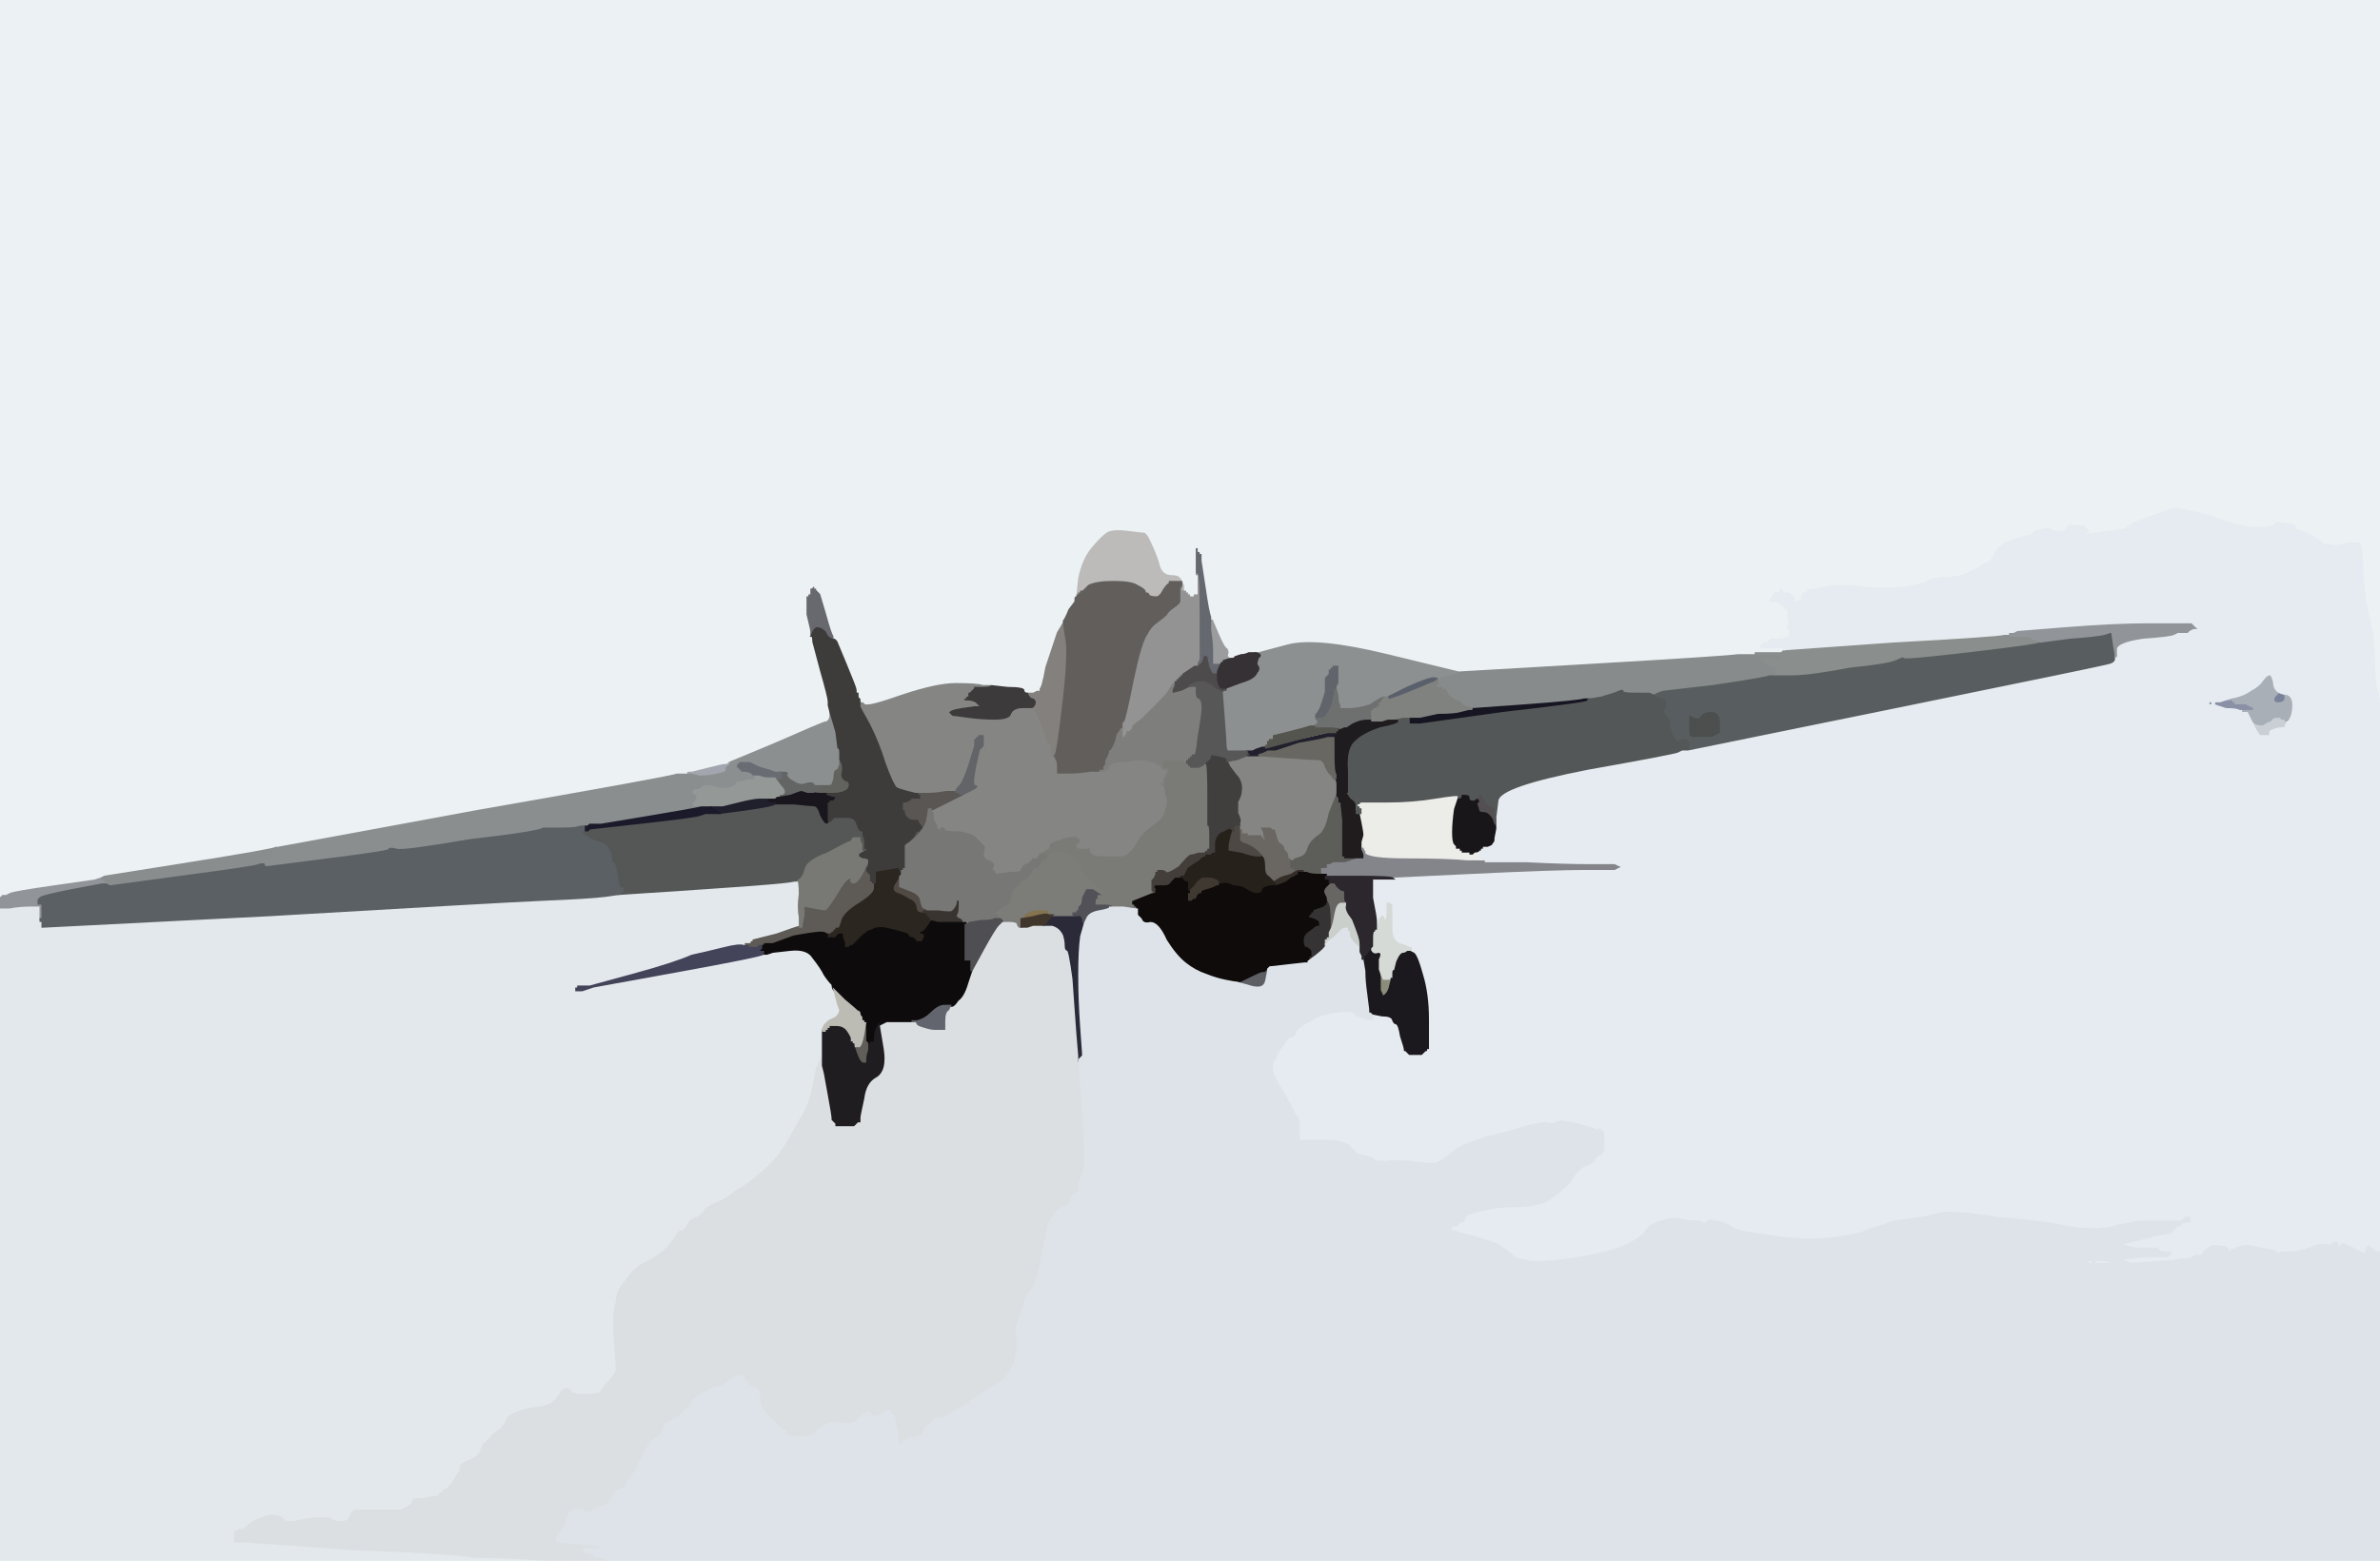 <!-- Created with clker.com Auto tracing tool http://www.clker.com) --> 
<svg 
   xmlns='http://www.w3.org/2000/svg'
   width='1235'
   height='810'>
<path style='opacity:1;fill:#545051;fill-rule:evenodd;stroke:#545051;stroke-width:1px;stroke-linecap:butt;stroke-linejoin:miter;stroke-opacity:1;' d='M 768 411 L 768 410 L 770 414 Q 772 418 774 418 L 775 418 L 775 419 L 776 419 L 776 422 L 776 424 L 777 424 L 777 424 L 777 430 Q 776 435 776 435 L 776 435 L 776 432 Q 776 428 775 428 Q 775 428 774 425 Q 772 422 770 422 Q 767 422 767 420 L 766 417 L 767 416 Q 767 415 766 415 L 765 415 L 766 414 Q 768 412 768 411 z 
'/>
<path style='opacity:1;fill:#84734F;fill-rule:evenodd;stroke:#84734F;stroke-width:1px;stroke-linecap:butt;stroke-linejoin:miter;stroke-opacity:1;' d='M 542 472 L 544 472 L 544 473 Q 544 473 545 474 L 545 475 L 544 475 Q 543 474 536 476 L 530 477 L 532 474 Q 535 472 538 472 Q 541 472 542 472 z 
'/>
<path style='opacity:1;fill:#C9CFD5;fill-rule:evenodd;stroke:#C9CFD5;stroke-width:1px;stroke-linecap:butt;stroke-linejoin:miter;stroke-opacity:1;' d='M 1184 373 L 1185 373 L 1185 373 Q 1185 374 1186 374 L 1186 374 L 1186 374 Q 1186 375 1186 376 Q 1186 377 1183 378 Q 1179 378 1178 380 L 1178 382 L 1177 382 L 1177 382 L 1175 382 L 1173 382 L 1173 382 Q 1172 382 1170 378 L 1168 374 L 1170 375 Q 1171 376 1174 376 Q 1177 374 1178 374 Q 1179 372 1182 372 Q 1184 372 1184 373 z 
'/>
<path style='opacity:1;fill:#67696F;fill-rule:evenodd;stroke:#67696F;stroke-width:1px;stroke-linecap:butt;stroke-linejoin:miter;stroke-opacity:1;' d='M 421 305 L 422 304 L 422 304 L 422 304 L 423 304 L 423 304 L 423 305 L 424 305 L 424 305 L 424 306 L 424 306 L 424 306 L 425 307 L 426 308 L 430 320 Q 434 331 434 332 L 434 333 L 433 333 Q 432 333 432 332 Q 432 331 430 331 Q 429 330 428 328 Q 426 326 424 327 Q 422 328 422 330 L 422 333 L 422 333 L 422 333 L 421 332 L 420 331 L 420 330 L 420 329 L 420 328 Q 420 327 418 319 L 418 311 L 418 310 L 418 309 L 419 309 L 419 308 L 419 308 L 420 308 L 420 306 L 420 305 L 421 305 z 
'/>
<path style='opacity:1;fill:#7A7A77;fill-rule:evenodd;stroke:#7A7A77;stroke-width:1px;stroke-linecap:butt;stroke-linejoin:miter;stroke-opacity:1;' d='M 615 395 L 616 395 L 616 395 L 616 396 L 616 396 L 616 396 L 617 396 L 617 396 L 617 397 L 618 397 L 618 397 L 618 398 L 620 398 L 622 398 L 624 397 Q 625 396 625 396 L 625 396 L 626 396 Q 627 396 627 412 Q 627 428 627 428 Q 628 428 628 433 L 628 438 L 628 438 L 628 439 L 628 440 L 628 441 L 627 441 L 627 442 L 627 442 L 626 442 L 626 442 L 626 442 L 626 443 L 626 443 L 626 443 L 625 443 L 622 443 Q 619 444 618 444 Q 617 444 612 450 Q 606 454 605 453 Q 604 452 603 452 L 601 452 L 601 453 L 600 453 L 600 453 L 600 454 L 600 454 L 600 454 L 599 456 L 598 457 L 598 458 L 598 459 L 598 460 L 598 461 L 598 461 L 598 462 L 598 462 L 598 462 L 599 463 L 599 464 L 598 464 Q 598 464 593 466 L 588 468 L 588 469 L 588 469 L 589 469 L 589 470 L 589 470 L 590 470 L 590 471 L 590 472 L 590 472 Q 589 472 583 471 L 577 471 L 577 471 Q 577 470 573 470 L 569 470 L 569 470 L 568 470 L 568 468 Q 568 466 569 466 L 569 465 L 569 465 Q 570 465 570 464 L 570 464 L 571 464 Q 572 464 567 459 Q 562 455 560 450 Q 558 446 557 446 Q 556 446 556 445 Q 556 444 552 443 Q 548 442 546 444 L 544 446 L 543 446 L 542 446 L 542 445 L 542 445 L 542 445 L 541 445 L 540 445 L 539 446 L 539 446 L 538 446 L 538 446 L 538 446 L 538 445 L 538 444 L 539 443 L 539 442 L 540 442 L 541 442 L 542 441 L 544 440 L 544 439 Q 545 438 544 438 Q 543 438 548 436 Q 554 434 555 434 Q 556 434 558 434 L 559 434 L 560 435 Q 562 436 560 438 Q 558 439 560 440 Q 562 440 564 440 Q 566 439 566 441 Q 566 444 572 444 Q 579 444 582 444 Q 585 444 589 438 Q 592 432 598 428 Q 604 424 604 420 Q 606 416 604 412 Q 604 408 603 408 L 603 408 L 603 407 L 603 406 L 603 406 Q 604 406 604 405 L 604 404 L 605 402 L 605 401 L 605 401 L 606 401 L 606 400 Q 606 400 605 400 L 605 400 L 605 400 Q 605 400 604 399 L 602 398 L 602 398 Q 602 398 602 396 L 603 395 L 601 395 Q 599 394 606 394 Q 614 394 615 395 z 
'/>
<path style='opacity:1;fill:#585E5F;fill-rule:evenodd;stroke:#585E5F;stroke-width:1px;stroke-linecap:butt;stroke-linejoin:miter;stroke-opacity:1;' d='M 1092 329 L 1095 328 L 1095 328 L 1096 328 L 1096 328 L 1096 328 L 1097 335 Q 1098 341 1098 341 L 1098 341 L 1098 342 Q 1098 344 1095 345 Q 1092 346 984 368 L 876 390 L 876 390 L 876 390 L 876 389 L 876 389 L 876 388 L 876 388 L 876 386 L 876 385 L 875 385 L 875 384 L 874 384 Q 872 384 871 385 Q 870 386 868 382 Q 866 378 866 375 Q 866 373 864 371 Q 862 369 863 368 Q 864 368 864 367 Q 864 366 864 364 Q 864 363 860 362 L 856 360 L 856 360 L 856 360 L 857 360 L 858 360 L 860 359 L 863 358 L 889 355 Q 916 351 918 350 Q 921 350 921 350 L 921 350 L 930 350 Q 939 350 960 346 Q 980 344 984 342 Q 988 340 988 341 Q 988 342 1022 338 Q 1056 334 1058 333 L 1059 333 L 1074 331 Q 1088 330 1092 329 z 
M 890 381 L 888 382 L 884 382 Q 880 382 878 382 Q 877 382 877 377 L 877 372 L 879 373 Q 882 374 883 372 Q 884 370 888 370 Q 892 370 892 375 Q 892 380 892 380 Q 892 380 890 381 z 
'/>
<path style='opacity:1;fill:#858584;fill-rule:evenodd;stroke:#858584;stroke-width:1px;stroke-linecap:butt;stroke-linejoin:miter;stroke-opacity:1;' d='M 647 392 L 647 392 L 648 392 L 648 392 L 650 392 L 653 392 L 667 393 Q 681 394 684 394 Q 687 394 688 398 Q 690 402 691 402 Q 692 404 692 404 L 693 404 L 693 404 Q 694 405 694 407 L 694 409 L 694 410 L 694 410 L 694 411 L 694 412 L 694 412 Q 694 412 690 422 Q 688 432 684 434 Q 680 437 679 440 Q 678 444 675 445 L 672 446 L 671 447 L 670 447 L 670 447 L 669 446 L 669 446 L 668 446 L 668 444 Q 668 443 666 441 Q 666 439 664 438 Q 663 438 662 434 L 661 431 L 660 431 L 659 430 L 657 430 L 655 430 L 656 432 Q 656 435 657 435 L 657 436 L 657 436 L 658 436 L 658 436 L 658 436 L 657 436 L 656 436 L 656 436 L 656 436 L 655 436 L 655 436 L 655 435 L 654 435 L 654 435 L 654 434 L 650 434 L 647 434 L 647 433 L 646 433 L 646 433 L 646 434 L 646 434 L 646 434 L 645 434 L 645 434 L 645 433 L 644 433 L 644 432 L 644 431 L 643 431 L 643 431 L 643 430 L 643 428 L 643 427 Q 644 426 642 422 Q 642 419 642 416 Q 644 413 644 409 Q 644 405 641 402 L 638 398 L 637 396 L 637 395 L 637 395 L 638 395 L 638 394 L 638 394 L 642 393 Q 647 392 647 392 z 
'/>
<path style='opacity:1;fill:#8B8F90;fill-rule:evenodd;stroke:#8B8F90;stroke-width:1px;stroke-linecap:butt;stroke-linejoin:miter;stroke-opacity:1;' d='M 430 370 L 430 366 L 431 370 Q 432 373 434 380 Q 435 388 435 388 Q 436 388 436 391 L 436 394 L 436 397 Q 435 400 434 400 Q 433 400 433 404 Q 432 407 432 407 Q 432 408 429 408 L 426 408 L 424 408 Q 422 408 422 407 Q 421 406 418 407 Q 415 408 412 406 Q 408 404 408 402 Q 409 401 407 401 L 405 401 L 402 401 Q 400 400 396 399 L 393 398 L 391 397 L 389 396 L 386 396 L 384 396 L 384 397 L 384 397 L 383 397 L 383 398 L 383 398 L 384 398 L 384 398 L 384 398 L 384 399 L 384 399 L 385 399 L 385 400 L 386 400 Q 388 400 390 401 L 391 402 L 392 402 L 393 402 L 393 403 L 393 403 L 393 403 L 392 403 L 392 404 L 392 405 L 388 405 L 385 406 L 384 406 Q 382 406 382 407 Q 382 408 379 409 Q 376 410 372 409 L 368 408 L 368 408 Q 368 408 366 407 Q 364 406 365 405 Q 366 404 363 404 L 360 404 L 358 404 L 357 404 L 357 403 L 357 402 L 354 402 L 352 402 L 352 401 L 352 401 L 354 401 L 356 401 L 357 401 L 358 401 L 358 401 L 359 401 L 363 402 Q 368 402 372 401 Q 377 400 377 398 Q 377 396 377 396 L 377 396 L 378 396 Q 378 396 378 395 L 378 395 L 402 385 Q 427 374 428 374 Q 430 374 430 370 z 
'/>
<path style='opacity:1;fill:#666870;fill-rule:evenodd;stroke:#666870;stroke-width:1px;stroke-linecap:butt;stroke-linejoin:miter;stroke-opacity:1;' d='M 621 284 L 621 284 L 621 283 L 622 283 L 622 284 L 622 286 L 623 286 L 623 286 L 623 287 L 624 287 L 624 289 L 624 291 L 626 304 Q 628 318 629 320 L 629 321 L 629 321 Q 629 322 630 322 L 630 322 L 630 328 Q 630 333 630 338 L 630 344 L 632 344 Q 633 344 634 343 L 635 343 L 635 344 Q 635 345 634 345 Q 633 345 632 347 Q 632 348 632 349 L 632 349 L 632 350 Q 632 350 630 350 Q 629 351 627 346 L 626 341 L 625 341 Q 625 342 624 344 L 622 346 L 622 346 L 622 346 L 621 346 L 621 346 L 621 344 L 622 342 L 622 320 Q 622 299 621 299 L 621 299 L 621 298 Q 620 298 620 298 L 620 298 L 620 298 Q 620 297 620 292 L 620 287 L 620 286 L 620 284 L 621 284 z 
'/>
<path style='opacity:1;fill:#201C1E;fill-rule:evenodd;stroke:#201C1E;stroke-width:1px;stroke-linecap:butt;stroke-linejoin:miter;stroke-opacity:1;' d='M 697 412 L 697 411 L 698 411 L 699 411 L 701 414 Q 704 416 704 418 Q 704 420 704 420 L 704 420 L 704 420 Q 704 420 704 421 L 705 421 L 705 421 Q 705 422 706 422 L 706 422 L 707 427 Q 708 432 708 433 Q 708 434 707 437 L 707 440 L 707 441 L 708 442 L 708 444 L 708 446 L 706 446 L 704 446 L 700 446 L 697 446 L 697 445 L 696 445 L 696 445 L 696 444 L 696 444 L 696 444 L 696 440 Q 696 435 696 426 L 695 416 L 695 416 L 696 416 L 696 415 L 696 414 L 697 412 z 
'/>
<path style='opacity:1;fill:#E3E8EC;fill-rule:evenodd;stroke:#E3E8EC;stroke-width:1px;stroke-linecap:butt;stroke-linejoin:miter;stroke-opacity:1;' d='M 412 457 L 413 457 L 414 457 Q 415 457 415 464 Q 414 471 415 476 L 415 481 L 415 481 Q 414 481 403 485 L 391 488 L 391 489 L 390 489 L 390 489 L 390 490 L 388 490 L 387 490 L 387 491 L 387 491 L 386 491 Q 384 490 376 492 Q 368 494 359 496 Q 350 500 328 506 L 306 512 L 303 512 L 300 512 L 300 513 L 300 513 L 299 513 L 299 514 L 300 514 L 302 514 L 305 513 L 308 512 L 352 504 Q 396 496 396 495 L 396 495 L 398 495 L 401 494 L 410 493 Q 419 492 422 497 Q 426 502 428 506 Q 430 509 432 511 Q 432 513 433 514 L 433 514 L 434 518 Q 435 522 436 524 Q 436 526 434 528 Q 430 530 430 530 L 430 530 L 430 531 Q 430 531 429 532 L 429 532 L 429 532 Q 428 532 428 532 L 428 533 L 428 533 Q 428 533 427 534 L 427 535 L 427 542 L 427 549 L 427 549 L 426 549 L 426 549 L 426 550 L 426 550 L 426 550 L 425 552 L 424 554 L 422 564 Q 420 574 416 580 Q 412 587 408 594 Q 404 601 396 608 Q 387 616 382 618 Q 378 622 373 624 Q 368 626 366 628 Q 365 630 362 632 Q 358 633 357 636 Q 355 639 354 639 Q 352 639 350 643 Q 348 646 346 648 Q 344 650 341 652 Q 338 654 332 657 Q 327 661 324 666 Q 320 670 320 676 Q 318 681 319 695 Q 320 709 320 711 Q 320 712 317 716 Q 314 719 312 722 Q 311 724 304 724 Q 296 724 296 722 Q 295 721 294 721 Q 292 721 291 723 Q 290 725 288 727 Q 286 730 276 731 Q 265 733 263 737 Q 261 742 258 743 Q 255 745 254 747 Q 253 748 252 749 Q 251 749 250 752 Q 249 756 244 758 Q 239 760 239 761 Q 240 762 237 766 Q 235 770 234 771 Q 233 771 233 772 Q 233 773 232 773 Q 230 773 230 774 Q 230 775 229 775 Q 228 775 228 776 Q 228 777 224 777 Q 221 778 218 778 Q 214 778 214 780 Q 213 782 208 784 Q 202 784 194 784 Q 185 784 184 784 Q 183 784 182 787 Q 181 790 177 790 Q 173 790 171 788 Q 169 788 163 788 Q 156 789 152 790 Q 148 790 147 789 Q 147 788 144 787 Q 140 786 136 788 Q 132 789 130 791 Q 128 792 128 793 L 128 793 L 127 793 L 127 794 L 127 794 L 126 794 L 126 794 L 126 794 L 126 794 L 125 794 L 125 794 L 124 794 L 124 794 L 124 794 L 123 795 L 122 795 L 122 796 L 122 797 L 122 798 L 122 799 L 122 799 L 122 800 L 124 800 L 127 800 L 182 804 Q 237 806 246 808 Q 256 808 274 809 L 291 810 L 291 810 L 291 810 L 146 810 L 0 810 L 0 640 L 0 471 L 5 471 Q 10 470 16 470 L 21 470 L 21 474 L 21 477 L 21 477 L 21 478 L 21 478 L 22 478 L 22 480 L 22 481 L 140 475 Q 259 468 282 467 Q 306 466 314 465 L 321 464 L 321 464 L 321 464 L 366 461 Q 411 458 412 457 z 
'/>
<path style='opacity:1;fill:#ECEDE9;fill-rule:evenodd;stroke:#ECEDE9;stroke-width:1px;stroke-linecap:butt;stroke-linejoin:miter;stroke-opacity:1;' d='M 757 413 L 757 414 L 755 420 Q 754 427 754 432 Q 754 437 755 438 L 756 439 L 756 439 L 756 440 L 757 440 L 758 440 L 758 441 L 758 441 L 759 441 L 759 442 L 761 442 L 763 442 L 763 443 L 764 443 L 766 442 Q 768 440 769 440 L 770 440 L 770 441 L 770 442 L 769 442 L 768 442 L 768 443 L 768 444 L 768 444 L 768 445 L 768 445 L 768 446 L 770 446 L 771 446 L 771 447 L 771 447 L 761 447 Q 751 446 730 446 Q 710 446 708 443 L 707 440 L 707 437 Q 708 434 708 433 Q 708 432 707 427 L 706 422 L 706 422 Q 706 421 705 421 L 705 421 L 705 420 L 704 420 L 704 420 L 704 420 L 704 418 L 704 417 L 705 417 L 706 416 L 720 416 Q 733 416 745 414 Q 757 412 757 413 z 
'/>
<path style='opacity:1;fill:#5E5E65;fill-rule:evenodd;stroke:#5E5E65;stroke-width:1px;stroke-linecap:butt;stroke-linejoin:miter;stroke-opacity:1;' d='M 655 504 L 656 504 L 657 503 L 658 503 L 658 504 Q 658 504 657 509 Q 656 514 649 512 L 642 510 L 648 507 Q 654 504 655 504 z 
'/>
<path style='opacity:1;fill:#8D9091;fill-rule:evenodd;stroke:#8D9091;stroke-width:1px;stroke-linecap:butt;stroke-linejoin:miter;stroke-opacity:1;' d='M 757 348 L 757 348 L 757 349 Q 757 350 752 351 L 748 352 L 748 353 L 748 353 L 747 353 L 747 354 L 747 354 L 746 354 L 746 354 L 746 354 L 746 354 L 746 353 L 746 353 Q 746 352 744 352 Q 741 352 730 357 L 720 362 L 720 362 L 719 362 L 718 362 Q 717 362 711 366 Q 705 368 700 368 L 695 368 L 695 366 Q 694 365 694 361 L 693 357 L 693 356 Q 694 355 694 354 L 694 353 L 694 352 L 694 350 L 694 348 L 694 346 L 693 346 L 692 346 L 692 347 L 692 347 L 691 347 L 691 348 L 691 348 L 690 348 L 690 349 L 690 350 L 689 351 L 688 352 L 688 359 Q 686 366 685 368 Q 684 370 683 371 L 683 372 L 683 373 L 684 374 L 684 374 L 684 374 L 684 375 L 684 375 L 685 375 L 685 376 L 684 376 L 683 376 L 683 377 L 683 377 L 680 377 Q 677 378 669 380 L 661 382 L 661 383 L 661 384 L 660 384 L 659 384 L 659 385 L 658 385 L 658 386 L 658 387 L 657 387 L 657 388 L 657 388 L 657 388 L 656 388 L 655 388 L 652 389 L 650 390 L 648 390 L 647 390 L 646 390 Q 645 390 642 390 L 638 390 L 638 391 L 638 391 L 637 390 Q 636 389 636 387 Q 636 385 635 372 L 634 359 L 635 358 Q 636 358 636 358 L 636 357 L 644 354 Q 651 352 652 349 Q 654 347 652 345 Q 652 343 653 341 Q 655 340 652 339 L 650 339 L 650 339 L 650 338 L 652 338 L 653 338 L 668 334 Q 683 330 720 339 Q 757 348 757 348 z 
'/>
<path style='opacity:1;fill:#686663;fill-rule:evenodd;stroke:#686663;stroke-width:1px;stroke-linecap:butt;stroke-linejoin:miter;stroke-opacity:1;' d='M 691 458 L 691 457 L 693 458 Q 696 460 696 461 Q 696 462 697 462 Q 698 462 698 463 L 698 464 L 698 466 Q 698 468 699 468 L 699 469 L 696 469 Q 694 469 693 474 Q 692 480 691 482 L 690 484 L 690 484 L 690 484 L 690 478 Q 690 471 689 469 L 688 467 L 688 466 Q 688 466 687 464 Q 686 462 688 460 L 690 458 L 690 458 Q 690 458 691 458 z 
'/>
<path style='opacity:1;fill:#5E5A55;fill-rule:evenodd;stroke:#5E5A55;stroke-width:1px;stroke-linecap:butt;stroke-linejoin:miter;stroke-opacity:1;' d='M 451 447 L 451 447 L 451 449 Q 450 451 450 451 L 450 452 L 450 452 L 450 452 L 451 453 L 452 454 L 452 456 L 452 457 L 453 457 L 453 458 L 454 458 L 454 458 L 454 461 Q 454 464 446 469 Q 438 474 437 478 Q 436 482 435 482 L 435 483 L 435 483 Q 434 483 434 484 L 434 484 L 433 484 L 432 484 L 431 485 L 430 485 L 429 485 Q 428 484 426 484 Q 423 484 412 486 L 401 490 L 399 490 L 397 490 L 396 491 L 395 491 L 394 491 L 393 492 L 390 492 L 388 492 L 387 493 L 386 493 L 386 492 L 386 491 L 387 491 L 387 491 L 387 491 L 387 490 L 388 490 L 390 490 L 390 489 L 390 489 L 391 489 L 391 488 L 403 485 Q 414 481 415 481 L 415 481 L 416 481 L 416 480 L 416 480 L 416 480 L 417 475 L 417 470 L 422 471 Q 427 472 428 472 Q 429 472 434 464 Q 438 457 440 456 Q 442 456 443 456 Q 444 457 444 458 Q 444 458 447 453 Q 450 447 451 447 z 
'/>
<path style='opacity:1;fill:#6A6662;fill-rule:evenodd;stroke:#6A6662;stroke-width:1px;stroke-linecap:butt;stroke-linejoin:miter;stroke-opacity:1;' d='M 656 432 L 655 430 L 657 430 L 659 430 L 660 431 L 661 431 L 662 434 Q 663 438 664 438 Q 666 439 666 441 Q 668 443 668 444 L 668 446 L 669 446 L 669 446 L 670 447 L 670 447 L 670 447 L 670 448 L 670 448 L 670 448 L 670 448 L 670 449 L 670 449 L 670 450 L 670 450 L 670 450 L 671 450 L 671 450 L 672 451 L 673 452 L 674 452 L 674 452 L 674 452 L 674 453 L 671 453 Q 668 454 667 454 Q 666 455 664 456 L 661 458 L 661 458 Q 660 457 658 455 Q 656 454 656 450 Q 656 446 655 445 L 654 444 L 654 444 Q 654 443 650 440 L 646 438 L 645 438 L 645 438 L 644 437 L 643 437 L 643 434 L 643 431 L 643 431 L 644 431 L 644 432 L 644 433 L 645 433 L 645 434 L 645 434 L 646 434 L 646 434 L 646 434 L 646 433 L 646 433 L 647 433 L 647 434 L 650 434 L 654 434 L 654 435 L 654 435 L 655 435 L 655 436 L 655 436 L 656 436 L 656 436 L 656 436 L 657 436 L 658 436 L 658 436 L 658 436 L 657 436 L 657 436 L 657 435 Q 656 435 656 432 z 
'/>
<path style='opacity:1;fill:#787874;fill-rule:evenodd;stroke:#787874;stroke-width:1px;stroke-linecap:butt;stroke-linejoin:miter;stroke-opacity:1;' d='M 443 434 L 444 434 L 444 433 L 444 433 L 445 433 L 445 434 L 446 434 L 447 434 L 447 436 L 448 438 L 448 439 Q 448 440 449 440 L 449 440 L 449 441 L 449 442 L 448 443 Q 448 444 449 444 Q 450 445 451 446 L 451 447 L 451 447 Q 450 447 448 452 Q 445 458 443 458 Q 441 458 442 456 Q 442 455 440 456 Q 438 457 434 464 Q 429 472 428 472 Q 427 472 422 471 L 417 470 L 417 475 L 416 480 L 416 480 L 416 480 L 416 481 L 415 481 L 415 476 Q 414 471 415 464 Q 415 457 414 457 L 413 457 L 414 456 Q 416 455 417 451 Q 418 446 429 442 Q 440 436 441 436 Q 442 434 443 434 z 
M 445 445 Q 445 444 445 444 Q 446 444 446 444 Q 446 445 445 445 z 
'/>
<path style='opacity:1;fill:#62635E;fill-rule:evenodd;stroke:#62635E;stroke-width:1px;stroke-linecap:butt;stroke-linejoin:miter;stroke-opacity:1;' d='M 436 397 L 436 394 L 437 396 Q 438 399 437 402 Q 437 404 439 405 Q 441 405 441 408 L 440 410 L 440 410 L 440 410 L 438 411 Q 436 412 432 412 L 429 412 L 426 412 Q 422 412 422 411 L 422 411 L 424 410 Q 426 410 426 409 L 426 408 L 429 408 Q 432 408 432 407 Q 432 407 433 404 Q 433 400 434 400 Q 435 400 436 397 z 
'/>
<path style='opacity:1;fill:#949394;fill-rule:evenodd;stroke:#949394;stroke-width:1px;stroke-linecap:butt;stroke-linejoin:miter;stroke-opacity:1;' d='M 620 299 L 620 298 L 621 298 Q 622 298 622 320 L 622 342 L 621 344 L 621 346 L 620 346 Q 620 346 617 348 L 614 350 L 614 350 L 614 350 L 614 351 L 614 351 L 613 351 L 613 352 L 613 352 L 612 352 L 612 352 L 612 352 L 612 353 L 612 353 L 611 353 L 611 354 L 611 354 L 610 354 L 610 354 L 610 354 L 610 355 L 610 355 L 609 355 Q 608 356 607 358 Q 606 360 601 365 Q 596 370 593 373 Q 589 376 588 377 L 588 378 L 588 379 L 588 379 L 587 379 L 587 380 L 586 380 L 585 380 L 585 381 L 584 382 L 584 382 L 584 382 L 584 383 L 584 383 L 583 383 L 583 384 L 583 384 L 582 384 L 582 381 L 582 378 L 582 376 L 582 375 L 583 374 Q 584 372 588 352 Q 592 333 595 329 Q 597 325 600 323 Q 604 320 605 319 Q 606 317 609 315 Q 612 313 612 312 L 612 310 L 611 310 L 611 310 L 611 309 L 612 309 L 612 307 L 612 305 L 613 304 L 613 302 L 613 302 L 614 302 L 614 304 L 614 306 L 615 306 L 615 306 L 615 306 L 616 306 L 616 306 L 616 306 L 616 307 L 616 307 L 617 307 L 617 308 L 617 308 L 618 308 L 618 308 L 618 308 L 618 309 L 618 309 L 619 309 L 619 308 L 620 308 L 621 308 L 621 304 Q 620 300 620 299 z 
'/>
<path style='opacity:1;fill:#5D5D59;fill-rule:evenodd;stroke:#5D5D59;stroke-width:1px;stroke-linecap:butt;stroke-linejoin:miter;stroke-opacity:1;' d='M 694 412 L 694 412 L 694 412 L 694 412 L 694 413 L 694 413 L 695 414 L 695 416 L 696 426 Q 696 435 696 440 L 696 444 L 696 444 L 696 444 L 696 445 L 696 445 L 697 445 L 697 446 L 700 446 L 704 446 L 704 446 Q 704 446 698 448 L 692 448 L 690 449 L 689 449 L 689 450 L 689 451 L 688 451 L 686 451 L 686 452 L 686 453 L 687 454 L 687 454 L 684 454 Q 680 454 678 453 L 676 453 L 676 453 L 676 452 L 675 452 L 674 452 L 674 452 L 673 452 L 672 451 L 671 450 L 671 450 L 670 450 L 670 450 L 670 450 L 670 449 L 670 449 L 670 448 L 670 448 L 670 448 L 670 448 L 670 447 L 670 447 L 671 447 L 672 446 L 675 445 Q 678 444 679 440 Q 680 437 684 434 Q 688 432 690 422 Q 694 412 694 412 z 
'/>
<path style='opacity:1;fill:#BCBBBA;fill-rule:evenodd;stroke:#BCBBBA;stroke-width:1px;stroke-linecap:butt;stroke-linejoin:miter;stroke-opacity:1;' d='M 615 304 L 615 306 L 615 306 L 614 306 L 614 304 L 614 302 L 613 302 L 613 302 L 613 302 L 613 302 L 610 302 L 608 302 L 608 302 L 608 302 L 607 302 L 607 302 L 607 303 Q 606 303 604 306 Q 602 310 600 310 Q 597 310 596 309 Q 596 308 595 308 Q 594 308 594 307 Q 594 306 590 304 Q 587 302 578 302 Q 569 302 565 304 L 562 307 L 561 307 L 561 308 L 561 308 L 560 308 L 560 308 L 560 308 L 560 309 L 560 309 L 559 309 L 559 310 L 559 310 L 558 310 L 558 311 L 558 312 L 557 312 L 557 312 L 557 310 L 558 309 L 559 300 Q 561 290 566 284 Q 571 278 574 276 Q 577 274 585 275 Q 593 276 594 276 Q 596 277 598 282 Q 600 286 602 292 Q 603 298 608 298 Q 612 298 613 300 Q 614 301 615 304 z 
'/>
<path style='opacity:1;fill:#898D8E;fill-rule:evenodd;stroke:#898D8E;stroke-width:1px;stroke-linecap:butt;stroke-linejoin:miter;stroke-opacity:1;' d='M 143 439 L 144 439 L 144 439 L 144 440 L 145 440 Q 146 440 146 441 Q 145 442 146 443 L 148 444 L 146 444 Q 145 444 144 445 L 142 446 L 142 446 L 142 446 L 141 446 L 141 446 L 140 447 L 138 447 L 138 448 L 138 449 L 139 450 L 139 450 L 138 450 Q 137 450 137 449 Q 137 448 134 449 Q 132 450 94 455 L 57 460 L 55 459 L 53 459 L 53 458 L 54 458 L 54 458 L 54 458 L 53 457 L 52 456 L 50 456 L 49 456 L 49 456 L 49 456 L 52 455 L 54 454 L 98 447 Q 142 440 143 439 z 
'/>
<path style='opacity:1;fill:#878B8B;fill-rule:evenodd;stroke:#878B8B;stroke-width:1px;stroke-linecap:butt;stroke-linejoin:miter;stroke-opacity:1;' d='M 902 339 L 910 339 L 912 339 L 913 340 L 918 340 L 924 340 L 924 341 L 924 342 L 919 342 L 914 342 L 915 343 L 916 344 L 916 344 L 916 344 L 917 344 L 917 344 L 918 345 L 920 346 L 921 346 L 922 346 L 922 348 Q 922 350 921 350 L 921 350 L 921 350 Q 921 350 918 350 Q 916 351 889 355 L 863 358 L 860 359 L 858 360 L 857 360 L 856 360 L 849 360 Q 842 360 842 359 Q 842 358 840 359 Q 838 360 831 362 L 825 363 L 822 363 Q 819 364 792 366 L 764 368 L 764 368 L 764 368 L 761 367 Q 758 366 758 365 Q 757 364 756 364 Q 754 363 753 362 Q 752 362 751 360 L 750 358 L 749 358 L 749 358 L 749 359 L 748 359 L 748 358 L 748 357 L 746 357 L 744 356 L 744 356 L 744 356 L 745 356 L 745 356 L 745 355 L 746 355 L 746 354 L 746 354 L 746 354 L 746 354 L 747 354 L 747 354 L 747 353 L 748 353 L 748 353 L 748 352 L 752 351 Q 757 350 757 349 L 757 348 L 826 344 Q 895 340 902 339 z 
'/>
<path style='opacity:1;fill:#3D3A3C;fill-rule:evenodd;stroke:#3D3A3C;stroke-width:1px;stroke-linecap:butt;stroke-linejoin:miter;stroke-opacity:1;' d='M 514 355 L 514 355 L 523 356 Q 532 356 532 358 Q 532 359 533 359 L 534 359 L 534 360 Q 535 362 536 362 Q 537 362 538 364 Q 538 366 537 367 Q 536 368 536 368 L 536 368 L 531 368 Q 526 368 525 371 Q 524 374 516 374 Q 509 374 502 373 Q 495 372 494 372 Q 494 372 492 370 Q 492 368 499 367 L 506 366 L 506 366 L 506 366 L 507 366 L 507 366 L 506 365 Q 504 364 502 364 L 500 364 L 500 363 L 500 362 L 501 362 L 501 362 L 501 361 L 502 361 L 502 360 L 502 359 L 503 359 L 504 358 L 504 358 Q 504 358 505 357 L 505 356 L 510 356 Q 514 356 514 355 z 
'/>
<path style='opacity:1;fill:#191619;fill-rule:evenodd;stroke:#191619;stroke-width:1px;stroke-linecap:butt;stroke-linejoin:miter;stroke-opacity:1;' d='M 758 413 L 758 412 L 760 412 Q 763 412 763 414 Q 763 415 764 415 L 765 415 L 766 415 Q 767 415 767 416 L 766 417 L 767 420 Q 767 422 770 422 Q 772 422 774 425 Q 775 428 775 428 Q 776 428 776 432 L 776 435 L 776 436 Q 776 437 775 438 Q 775 439 772 440 L 770 440 L 770 440 Q 769 440 769 441 L 769 441 L 768 441 Q 767 442 765 442 L 764 443 L 763 443 L 763 442 L 761 442 L 759 442 L 759 441 L 758 441 L 758 441 L 758 440 L 757 440 L 756 440 L 756 439 L 756 439 L 755 438 Q 754 437 754 432 Q 754 427 755 420 L 757 414 L 757 414 Q 758 414 758 413 z 
'/>
<path style='opacity:1;fill:#A9AFB7;fill-rule:evenodd;stroke:#A9AFB7;stroke-width:1px;stroke-linecap:butt;stroke-linejoin:miter;stroke-opacity:1;' d='M 1187 374 L 1186 374 L 1186 374 Q 1186 373 1185 373 L 1185 373 L 1184 373 Q 1184 372 1182 372 Q 1179 372 1178 374 Q 1177 374 1174 376 Q 1171 376 1170 375 L 1168 374 L 1168 374 Q 1168 374 1167 372 L 1166 370 L 1164 370 L 1163 370 L 1163 369 L 1163 369 L 1163 369 L 1163 368 L 1164 368 Q 1164 368 1166 368 L 1167 368 L 1168 368 L 1169 368 L 1167 367 L 1165 366 L 1162 366 L 1159 366 L 1159 365 L 1158 365 L 1158 365 L 1158 364 L 1155 364 L 1152 364 L 1152 364 L 1152 364 L 1158 362 Q 1164 361 1168 358 Q 1172 356 1174 353 Q 1176 350 1178 350 Q 1179 350 1180 354 Q 1180 359 1185 360 Q 1190 360 1190 366 Q 1190 371 1189 372 Q 1188 374 1187 374 z 
M 1183 360 Q 1185 360 1185 362 Q 1185 364 1182 364 Q 1180 364 1181 362 Q 1182 361 1183 360 z 
'/>
<path style='opacity:1;fill:#8D8D7C;fill-rule:evenodd;stroke:#8D8D7C;stroke-width:1px;stroke-linecap:butt;stroke-linejoin:miter;stroke-opacity:1;' d='M 716 506 L 716 503 L 716 503 L 716 503 L 717 506 L 718 508 L 718 508 L 718 508 L 719 508 L 720 508 L 720 508 L 720 508 L 721 508 L 721 508 L 721 507 L 722 507 L 722 505 Q 722 503 723 503 L 723 503 L 722 506 Q 722 508 722 509 L 722 509 L 721 513 Q 720 516 718 517 L 717 517 L 717 516 L 716 514 L 716 511 Q 716 508 716 506 z 
'/>
<path style='opacity:1;fill:#615E5C;fill-rule:evenodd;stroke:#615E5C;stroke-width:1px;stroke-linecap:butt;stroke-linejoin:miter;stroke-opacity:1;' d='M 607 303 L 607 302 L 607 302 L 608 302 L 608 302 L 608 302 L 610 302 L 613 302 L 613 302 L 613 302 L 613 304 L 612 305 L 612 307 L 612 309 L 611 309 L 611 310 L 611 310 L 612 310 L 612 312 Q 612 313 609 315 Q 606 317 605 319 Q 604 320 600 323 Q 597 325 595 329 Q 592 333 588 352 Q 584 372 583 374 L 582 375 L 582 376 L 582 378 L 582 378 L 582 378 L 581 380 L 580 381 L 579 385 Q 577 390 576 390 Q 576 391 575 393 L 574 395 L 574 396 L 574 397 L 573 398 L 573 400 L 572 400 L 571 400 L 571 401 L 571 401 L 566 401 Q 560 402 554 402 L 549 402 L 549 402 L 548 402 L 548 398 Q 548 395 547 394 Q 547 393 546 393 L 545 393 L 545 392 L 545 392 L 545 392 Q 546 392 547 390 Q 548 389 551 363 Q 554 337 552 330 L 551 323 L 551 322 Q 552 321 554 316 L 557 312 L 557 312 L 558 312 L 558 311 L 558 310 L 559 310 L 559 310 L 559 309 L 560 309 L 560 309 L 560 308 L 560 308 L 560 308 L 561 308 L 561 308 L 561 307 L 562 307 L 565 304 Q 569 302 578 302 Q 587 302 590 304 Q 594 306 594 307 Q 594 308 595 308 Q 596 308 596 309 Q 597 310 600 310 Q 602 310 604 306 Q 606 303 607 303 z 
'/>
<path style='opacity:1;fill:#161522;fill-rule:evenodd;stroke:#161522;stroke-width:1px;stroke-linecap:butt;stroke-linejoin:miter;stroke-opacity:1;' d='M 822 363 L 825 363 L 825 363 Q 826 363 826 364 Q 826 365 782 370 L 737 376 L 736 376 L 735 376 L 734 376 L 733 376 L 732 376 L 731 376 L 731 374 L 731 372 L 734 372 L 737 372 L 746 370 Q 755 370 758 369 L 762 368 L 763 368 L 764 368 L 792 366 Q 819 364 822 363 z 
'/>
<path style='opacity:1;fill:#DBDFE2;fill-rule:evenodd;stroke:#DBDFE2;stroke-width:1px;stroke-linecap:butt;stroke-linejoin:miter;stroke-opacity:1;' d='M 518 480 L 520 478 L 524 478 Q 527 478 528 479 Q 528 480 529 481 L 530 481 L 533 481 L 536 480 L 539 480 L 542 480 L 546 480 Q 550 481 552 485 Q 553 488 553 491 Q 553 493 554 493 Q 555 493 557 508 Q 558 523 559 536 L 560 548 L 560 549 L 560 550 L 562 578 Q 564 606 562 609 Q 561 612 560 613 Q 560 614 560 616 Q 560 619 558 620 Q 556 621 556 623 Q 555 626 551 627 Q 548 628 544 636 Q 542 645 540 656 Q 538 666 535 670 Q 532 673 530 682 Q 526 691 528 694 Q 528 697 528 698 Q 528 700 527 705 Q 526 710 524 712 Q 522 716 515 720 Q 508 724 504 727 Q 501 730 496 732 Q 491 736 488 736 Q 485 736 484 738 Q 484 739 482 740 Q 480 740 480 742 Q 479 745 476 746 Q 472 746 472 747 L 472 747 L 471 747 L 471 748 L 470 748 L 469 748 L 469 749 L 468 749 L 468 749 L 468 750 L 466 750 L 465 750 L 465 749 L 466 749 L 466 746 Q 466 744 465 741 Q 464 738 464 736 L 462 733 L 462 733 L 462 732 L 462 732 L 462 732 L 461 732 L 461 732 L 460 732 L 460 732 L 460 732 L 460 732 L 459 733 Q 458 734 455 735 Q 452 736 452 734 Q 451 733 450 733 Q 449 734 446 736 Q 444 738 444 738 Q 443 739 438 739 Q 432 738 428 740 Q 424 742 424 743 Q 424 744 421 745 Q 418 746 414 746 Q 409 746 408 744 Q 408 742 406 742 Q 405 742 402 738 Q 398 735 396 732 Q 394 729 394 725 Q 394 721 391 720 Q 388 719 388 718 Q 388 717 387 717 Q 386 716 386 715 Q 385 714 384 714 Q 382 714 378 717 Q 375 720 371 720 Q 367 722 363 724 Q 359 727 359 728 Q 358 730 357 731 Q 355 732 353 735 Q 350 737 347 738 Q 344 740 344 742 Q 344 744 340 747 Q 336 750 333 757 Q 330 764 328 766 Q 326 768 325 771 Q 324 773 322 773 Q 320 773 318 777 Q 315 782 312 782 Q 308 783 308 784 Q 307 786 302 784 Q 297 783 297 784 Q 297 785 296 785 Q 295 786 294 788 L 294 790 L 293 792 L 292 793 L 292 793 L 292 794 L 292 794 L 292 794 L 291 795 L 290 796 L 290 796 L 290 796 L 290 797 L 290 797 L 289 798 L 289 800 L 300 801 Q 312 802 310 802 Q 308 802 313 803 L 318 804 L 310 804 L 303 804 L 303 805 L 304 805 L 304 805 L 304 806 L 306 806 L 308 806 L 308 807 L 308 807 L 309 807 L 309 808 L 310 808 L 311 808 L 314 809 L 316 810 L 316 810 L 316 810 L 304 810 L 291 810 L 291 810 L 291 810 L 274 809 Q 256 808 246 808 Q 237 806 182 804 L 127 800 L 124 800 L 122 800 L 122 799 L 122 799 L 122 798 L 122 797 L 122 796 L 122 795 L 123 795 L 124 794 L 124 794 L 124 794 L 125 794 L 125 794 L 126 794 L 126 794 L 126 794 L 126 794 L 127 794 L 127 794 L 127 793 L 128 793 L 128 793 Q 128 792 130 791 Q 132 789 136 788 Q 140 786 144 787 Q 147 788 147 789 Q 148 790 152 790 Q 156 789 163 788 Q 169 788 171 788 Q 173 790 177 790 Q 181 790 182 787 Q 183 784 184 784 Q 185 784 194 784 Q 202 784 208 784 Q 213 782 214 780 Q 214 778 218 778 Q 221 778 224 777 Q 228 777 228 776 Q 228 775 229 775 Q 230 775 230 774 Q 230 773 232 773 Q 233 773 233 772 Q 233 771 234 771 Q 235 770 237 766 Q 240 762 239 761 Q 239 760 244 758 Q 249 756 250 752 Q 251 749 252 749 Q 253 748 254 747 Q 255 745 258 743 Q 261 742 263 737 Q 265 733 276 731 Q 286 730 288 727 Q 290 725 291 723 Q 292 721 294 721 Q 295 721 296 722 Q 296 724 304 724 Q 311 724 312 722 Q 314 719 317 716 Q 320 712 320 711 Q 320 709 319 695 Q 318 681 320 676 Q 320 670 324 666 Q 327 661 332 657 Q 338 654 341 652 Q 344 650 346 648 Q 348 646 350 643 Q 352 639 354 639 Q 355 639 357 636 Q 358 633 362 632 Q 365 630 366 628 Q 368 626 373 624 Q 378 622 382 618 Q 387 616 396 608 Q 404 601 408 594 Q 412 587 416 580 Q 420 574 422 564 L 424 554 L 425 552 L 426 550 L 426 550 L 426 550 L 426 549 L 426 549 L 427 549 L 427 549 L 427 553 L 428 557 L 430 568 Q 432 579 432 580 L 432 581 L 433 582 L 434 583 L 434 583 L 434 584 L 438 584 L 443 584 L 444 583 L 445 582 L 445 582 L 446 582 L 446 580 Q 446 579 448 570 Q 449 562 454 559 Q 460 556 458 544 L 456 532 L 456 532 L 456 532 L 458 531 L 460 530 L 466 530 L 473 530 L 474 530 Q 476 530 476 531 Q 476 532 480 533 Q 483 534 485 534 L 487 534 L 488 534 L 489 534 L 489 534 L 490 534 L 490 530 Q 490 525 492 524 L 493 522 L 494 522 Q 495 522 497 519 Q 500 517 502 510 L 504 504 L 504 504 Q 504 504 510 493 Q 516 482 518 480 z 
'/>
<path style='opacity:1;fill:#363334;fill-rule:evenodd;stroke:#363334;stroke-width:1px;stroke-linecap:butt;stroke-linejoin:miter;stroke-opacity:1;' d='M 688 468 L 688 467 L 689 469 Q 690 471 690 478 L 690 484 L 690 486 L 690 487 L 689 488 L 689 489 L 688 489 Q 688 490 688 490 L 688 490 L 688 491 Q 688 492 684 495 Q 680 498 680 499 Q 680 500 679 500 L 678 500 L 678 498 L 678 497 L 679 497 L 679 496 L 679 496 L 680 496 L 680 494 Q 680 493 678 492 Q 676 492 676 488 Q 676 485 679 483 L 683 480 L 683 480 L 684 480 L 684 479 Q 684 478 681 477 L 678 476 L 678 476 L 678 476 L 679 475 L 680 474 L 680 474 L 680 474 L 680 473 Q 680 473 681 473 L 681 472 L 684 471 Q 688 470 688 468 z 
'/>
<path style='opacity:1;fill:#8A8E8F;fill-rule:evenodd;stroke:#8A8E8F;stroke-width:1px;stroke-linecap:butt;stroke-linejoin:miter;stroke-opacity:1;' d='M 351 401 L 352 401 L 352 401 L 352 402 L 355 401 Q 358 401 358 401 L 358 401 L 358 401 L 359 401 L 359 402 Q 359 403 358 403 Q 357 404 358 404 L 360 404 L 363 404 Q 366 404 365 405 Q 364 406 366 407 Q 368 408 368 408 L 368 408 L 366 408 Q 365 408 364 409 L 363 410 L 362 410 Q 360 410 360 411 Q 360 412 361 412 Q 362 413 362 414 Q 362 414 362 414 L 362 414 L 361 416 Q 360 417 360 417 L 360 418 L 364 418 L 369 418 L 369 418 L 369 419 L 364 419 Q 360 420 336 424 L 312 428 L 309 428 L 306 428 L 305 429 L 304 429 L 304 429 L 303 429 L 301 429 Q 299 430 292 430 Q 284 430 282 430 Q 279 432 244 436 Q 209 442 206 441 Q 202 440 202 441 Q 202 442 170 446 L 139 450 L 139 450 L 138 449 L 138 448 L 138 447 L 140 447 L 141 446 L 141 446 L 142 446 L 142 446 L 142 446 L 144 445 Q 145 444 146 444 L 148 444 L 146 443 Q 145 442 146 441 Q 146 440 145 440 L 144 440 L 144 439 L 144 439 L 247 420 Q 350 402 351 401 z 
'/>
<path style='opacity:1;fill:#919499;fill-rule:evenodd;stroke:#919499;stroke-width:1px;stroke-linecap:butt;stroke-linejoin:miter;stroke-opacity:1;' d='M 28 459 L 49 456 L 50 456 L 52 456 L 53 457 L 54 458 L 54 458 L 54 458 L 53 458 L 53 459 L 37 462 Q 22 465 21 466 L 20 467 L 20 468 L 20 469 L 21 469 L 22 469 L 22 473 L 22 477 L 21 477 L 21 477 L 21 474 L 21 470 L 16 470 Q 10 470 5 471 L 0 471 L 0 468 L 0 465 L 0 465 L 1 464 L 2 464 L 3 464 L 5 463 Q 7 462 28 459 z 
'/>
<path style='opacity:1;fill:#21202D;fill-rule:evenodd;stroke:#21202D;stroke-width:1px;stroke-linecap:butt;stroke-linejoin:miter;stroke-opacity:1;' d='M 694 379 L 695 379 L 695 380 Q 695 381 694 382 L 692 383 L 689 383 Q 686 384 674 386 L 662 390 L 660 390 L 658 390 L 656 391 L 653 392 L 653 392 L 653 392 L 650 392 L 648 392 L 648 392 Q 648 391 647 391 L 647 391 L 647 390 L 647 390 L 648 390 L 650 390 L 652 389 L 655 388 L 656 388 L 657 388 L 675 384 Q 693 380 694 379 z 
'/>
<path style='opacity:1;fill:#555550;fill-rule:evenodd;stroke:#555550;stroke-width:1px;stroke-linecap:butt;stroke-linejoin:miter;stroke-opacity:1;' d='M 680 377 L 683 377 L 691 377 Q 699 378 699 378 L 699 378 L 698 378 Q 697 378 696 379 L 695 379 L 694 379 Q 694 380 694 380 L 694 380 L 690 380 Q 687 380 672 384 L 657 388 L 657 388 L 657 388 L 657 387 L 658 387 L 658 386 L 658 385 L 659 385 L 659 384 L 660 384 L 661 384 L 661 383 L 661 382 L 669 380 Q 677 378 680 377 z 
'/>
<path style='opacity:1;fill:#83807D;fill-rule:evenodd;stroke:#83807D;stroke-width:1px;stroke-linecap:butt;stroke-linejoin:miter;stroke-opacity:1;' d='M 548 328 L 551 323 L 552 330 Q 554 337 551 363 Q 548 389 547 391 Q 546 393 545 393 L 545 393 L 545 393 Q 544 393 545 390 Q 545 387 544 386 Q 542 386 542 382 Q 540 377 538 372 L 536 368 L 536 368 Q 536 368 537 367 Q 538 366 538 364 Q 537 362 536 362 Q 535 362 534 360 L 534 359 L 536 359 L 538 358 L 538 358 L 538 358 L 539 358 L 539 358 L 539 357 Q 540 357 542 346 Q 546 334 548 328 z 
'/>
<path style='opacity:1;fill:#615E59;fill-rule:evenodd;stroke:#615E59;stroke-width:1px;stroke-linecap:butt;stroke-linejoin:miter;stroke-opacity:1;' d='M 448 532 L 447 529 L 448 530 Q 450 530 450 535 L 450 540 L 451 541 L 451 542 L 451 545 Q 450 548 450 550 L 450 552 L 448 552 Q 446 552 444 546 L 442 540 L 442 540 Q 442 540 443 540 L 443 540 L 443 541 L 444 541 L 444 542 L 444 543 L 446 543 Q 447 542 448 538 Q 448 534 448 532 z 
'/>
<path style='opacity:1;fill:#0E0B0C;fill-rule:evenodd;stroke:#0E0B0C;stroke-width:1px;stroke-linecap:butt;stroke-linejoin:miter;stroke-opacity:1;' d='M 481 480 L 483 477 L 487 478 Q 491 478 496 478 L 500 478 L 501 478 Q 502 478 502 479 L 503 479 L 503 479 Q 503 480 502 480 L 501 480 L 501 489 L 501 498 L 502 498 L 504 498 L 504 501 L 504 504 L 502 510 Q 500 517 497 519 Q 495 522 494 522 L 493 522 L 492 522 Q 492 522 490 522 Q 487 522 483 526 Q 480 529 476 530 L 473 530 L 466 530 L 460 530 L 458 531 L 456 532 L 456 532 L 456 532 L 456 532 L 456 532 L 455 534 Q 454 536 454 539 L 454 542 L 453 542 L 453 542 L 453 541 L 452 541 L 452 541 L 452 542 L 452 542 L 451 542 L 451 541 L 450 540 L 450 536 Q 450 531 449 531 L 449 531 L 449 530 Q 448 530 448 530 L 448 530 L 448 530 Q 448 529 447 529 L 447 529 L 447 528 Q 446 527 446 526 Q 446 525 445 525 Q 444 524 438 519 L 433 514 L 433 514 Q 432 513 432 511 Q 430 509 428 506 Q 426 502 422 497 Q 419 492 410 493 L 401 494 L 398 495 L 396 495 L 396 495 L 396 494 L 395 494 L 394 494 L 394 493 L 394 493 L 395 492 L 395 491 L 396 491 L 397 490 L 399 490 L 401 490 L 412 486 Q 423 484 426 484 Q 428 484 429 485 L 430 485 L 430 485 L 430 486 L 432 486 L 433 486 L 433 485 Q 434 485 434 484 L 434 484 L 434 484 Q 435 484 435 483 L 435 483 L 437 484 Q 438 484 438 486 Q 438 487 439 489 L 439 491 L 440 491 L 441 490 L 441 490 L 442 490 L 442 490 L 442 490 L 446 486 Q 450 482 452 482 Q 455 480 460 481 Q 465 482 468 483 Q 472 484 472 485 Q 472 486 474 486 Q 475 486 475 487 L 476 487 L 476 487 L 476 488 L 476 488 L 476 488 L 477 488 L 477 488 L 478 488 L 478 488 L 478 488 L 478 488 L 479 486 Q 479 485 478 485 Q 477 485 477 484 Q 477 483 478 483 Q 479 483 481 480 z 
'/>
<path style='opacity:1;fill:#62656D;fill-rule:evenodd;stroke:#62656D;stroke-width:1px;stroke-linecap:butt;stroke-linejoin:miter;stroke-opacity:1;' d='M 492 522 L 493 522 L 492 524 Q 490 525 490 530 L 490 534 L 489 534 L 489 534 L 488 534 L 487 534 L 485 534 Q 483 534 480 533 Q 476 532 476 531 Q 476 530 474 530 L 473 530 L 476 530 Q 480 529 483 526 Q 487 522 490 522 Q 492 522 492 522 z 
'/>
<path style='opacity:1;fill:#342D28;fill-rule:evenodd;stroke:#342D28;stroke-width:1px;stroke-linecap:butt;stroke-linejoin:miter;stroke-opacity:1;' d='M 674 452 L 674 452 L 675 452 L 676 452 L 676 453 L 676 453 L 676 453 Q 675 454 671 456 Q 668 458 665 459 L 662 460 L 662 460 Q 662 459 661 458 L 661 458 L 664 456 Q 666 455 670 454 Q 673 452 674 452 z 
'/>
<path style='opacity:1;fill:#27211C;fill-rule:evenodd;stroke:#27211C;stroke-width:1px;stroke-linecap:butt;stroke-linejoin:miter;stroke-opacity:1;' d='M 640 431 L 640 431 L 639 434 Q 638 438 638 440 L 638 441 L 644 442 Q 650 444 652 444 L 654 444 L 655 445 Q 656 446 656 450 Q 656 454 658 455 Q 660 457 661 458 L 661 458 L 661 458 Q 662 459 662 460 L 662 460 L 660 460 Q 658 460 656 461 Q 655 462 655 463 Q 654 464 652 464 Q 650 464 647 462 Q 644 460 640 460 Q 636 458 634 459 L 632 459 L 632 459 Q 632 458 632 458 Q 632 457 631 457 Q 629 456 628 456 Q 627 456 624 456 Q 621 458 620 460 L 618 462 L 618 463 L 618 464 L 617 464 L 617 464 L 617 463 L 616 462 L 616 460 L 616 458 L 615 458 L 615 458 L 614 457 L 613 456 L 612 456 L 611 456 L 611 456 L 611 456 L 611 455 L 612 455 L 612 455 L 612 454 L 613 454 L 614 454 L 616 450 Q 619 448 622 446 Q 624 444 625 444 L 625 443 L 626 443 L 626 443 L 628 443 L 629 442 L 629 442 L 630 442 L 630 437 Q 631 432 635 431 Q 638 429 639 430 Q 640 431 640 431 z 
'/>
<path style='opacity:1;fill:#CBCFCB;fill-rule:evenodd;stroke:#CBCFCB;stroke-width:1px;stroke-linecap:butt;stroke-linejoin:miter;stroke-opacity:1;' d='M 696 469 L 699 469 L 699 470 Q 698 472 702 477 Q 704 482 705 485 Q 706 488 706 490 L 706 492 L 706 492 Q 705 492 703 490 Q 701 488 700 486 Q 700 484 698 484 Q 695 484 692 486 L 690 488 L 690 489 L 690 490 L 689 490 L 688 490 L 688 489 L 688 488 L 689 488 L 689 488 L 689 487 L 690 487 L 690 486 L 690 484 L 690 484 L 690 484 L 691 482 Q 692 480 693 474 Q 694 469 696 469 z 
'/>
<path style='opacity:1;fill:#545757;fill-rule:evenodd;stroke:#545757;stroke-width:1px;stroke-linecap:butt;stroke-linejoin:miter;stroke-opacity:1;' d='M 849 360 L 856 360 L 856 360 L 856 360 L 860 362 Q 864 363 864 364 Q 864 366 864 367 Q 864 368 863 368 Q 862 369 864 371 Q 866 373 866 375 Q 866 378 868 382 Q 870 386 871 385 Q 872 384 874 384 L 875 384 L 875 385 L 876 385 L 876 386 L 876 388 L 876 388 L 876 389 L 876 389 L 876 390 L 876 390 L 876 390 L 874 390 L 873 390 L 871 391 Q 869 392 824 400 Q 778 409 778 416 L 777 424 L 777 424 L 776 424 L 776 422 L 776 419 L 775 419 L 775 418 L 774 418 Q 772 418 770 414 L 768 410 L 768 411 Q 768 412 766 414 L 765 415 L 764 415 Q 763 415 763 414 Q 763 412 760 412 L 758 412 L 758 413 Q 758 414 757 414 L 757 414 L 757 413 Q 757 412 745 414 Q 733 416 720 416 L 706 416 L 705 417 L 704 417 L 704 418 Q 704 419 705 419 L 705 420 L 705 420 L 706 420 L 706 421 L 706 422 L 705 422 L 704 422 L 704 421 L 704 421 L 704 418 Q 704 416 701 414 L 699 411 L 699 400 Q 698 388 703 384 Q 707 380 716 377 Q 726 375 725 374 Q 724 374 724 373 L 724 373 L 728 372 Q 731 372 731 372 L 731 372 L 731 374 L 731 376 L 732 376 L 733 376 L 734 376 L 735 376 L 736 376 L 737 376 L 780 370 Q 824 365 824 364 Q 824 363 825 363 L 825 363 L 831 362 Q 838 360 840 359 Q 842 358 842 359 Q 842 360 849 360 z 
'/>
<path style='opacity:1;fill:#555756;fill-rule:evenodd;stroke:#555756;stroke-width:1px;stroke-linecap:butt;stroke-linejoin:miter;stroke-opacity:1;' d='M 429 427 L 430 426 L 430 426 L 430 426 L 430 426 L 430 426 L 431 426 L 431 426 L 431 425 L 432 425 L 432 425 L 432 424 L 434 424 Q 435 424 440 424 Q 444 424 445 428 Q 446 431 447 431 Q 448 431 448 432 L 448 433 L 449 436 L 450 439 L 450 440 L 450 442 L 449 442 L 449 442 L 449 442 L 448 441 L 448 440 L 448 438 L 447 436 L 447 434 L 446 434 L 445 434 L 445 433 L 444 433 L 444 433 L 444 434 L 443 434 Q 442 434 441 436 Q 440 436 429 442 Q 418 446 417 451 Q 416 455 414 456 L 413 457 L 412 457 Q 411 458 366 461 L 321 464 L 321 460 Q 320 457 320 452 Q 319 448 318 448 Q 317 448 317 444 Q 316 440 313 438 Q 310 437 307 436 L 304 434 L 304 434 L 304 434 L 303 434 L 303 434 L 303 433 L 302 433 L 302 433 L 302 432 L 302 432 L 302 432 L 301 432 L 301 432 L 302 431 L 303 431 L 303 430 L 303 429 L 304 429 L 304 429 L 304 430 L 304 431 L 305 431 L 306 430 L 333 427 Q 360 424 363 423 L 366 422 L 370 422 L 373 422 L 388 420 Q 402 418 402 417 L 402 417 L 412 417 Q 421 418 423 418 Q 425 419 426 423 Q 428 427 429 427 z 
'/>
<path style='opacity:1;fill:#2B2A39;fill-rule:evenodd;stroke:#2B2A39;stroke-width:1px;stroke-linecap:butt;stroke-linejoin:miter;stroke-opacity:1;' d='M 544 477 L 546 475 L 552 475 L 557 475 L 559 475 L 561 475 L 562 477 Q 562 479 563 479 L 563 479 L 561 486 Q 560 493 560 506 Q 560 519 561 533 L 562 547 L 562 548 L 562 548 L 561 549 L 560 550 L 560 550 L 560 550 L 560 549 L 560 548 L 559 536 Q 558 523 557 508 Q 555 493 554 493 Q 553 493 553 491 Q 553 488 552 485 Q 550 481 546 480 L 542 480 L 542 480 Q 542 480 544 477 z 
'/>
<path style='opacity:1;fill:#2B2620;fill-rule:evenodd;stroke:#2B2620;stroke-width:1px;stroke-linecap:butt;stroke-linejoin:miter;stroke-opacity:1;' d='M 467 451 L 468 453 L 468 453 L 468 453 L 468 454 Q 468 454 467 455 L 467 456 L 465 459 Q 463 462 466 463 Q 469 464 472 466 Q 475 467 476 470 Q 476 473 478 473 L 479 473 L 481 474 Q 482 476 483 476 L 483 477 L 481 480 Q 479 483 478 483 Q 477 483 477 484 Q 477 485 478 485 Q 479 485 479 486 L 478 488 L 478 488 L 478 488 L 478 488 L 477 488 L 477 488 L 476 488 L 476 488 L 476 488 L 476 487 L 476 487 L 475 487 Q 475 486 474 486 Q 472 486 472 485 Q 472 484 468 483 Q 465 482 460 481 Q 455 480 452 482 Q 450 482 446 486 L 442 490 L 442 490 L 442 490 L 441 490 L 441 490 L 440 491 L 439 491 L 439 489 Q 438 487 438 486 Q 438 484 437 484 L 436 484 L 436 484 L 436 484 L 435 484 L 435 484 L 434 485 L 433 486 L 432 486 L 430 486 L 430 485 L 430 485 L 431 485 L 432 484 L 432 484 L 432 484 L 433 484 L 433 484 L 433 483 L 434 483 L 434 483 L 434 482 L 435 482 Q 436 482 437 478 Q 438 474 446 469 Q 454 464 454 461 L 454 458 L 454 455 L 454 452 L 460 451 Q 466 450 466 450 Q 466 449 467 451 z 
'/>
<path style='opacity:1;fill:#4E4844;fill-rule:evenodd;stroke:#4E4844;stroke-width:1px;stroke-linecap:butt;stroke-linejoin:miter;stroke-opacity:1;' d='M 640 429 L 641 428 L 642 428 L 643 428 L 643 430 L 643 431 L 643 434 L 643 437 L 644 437 L 645 438 L 645 438 L 646 438 L 650 440 Q 654 443 654 444 L 654 444 L 652 444 Q 650 444 644 442 L 638 441 L 638 440 Q 638 438 639 434 L 640 431 L 640 431 Q 640 430 640 429 z 
'/>
<path style='opacity:1;fill:#7C7C79;fill-rule:evenodd;stroke:#7C7C79;stroke-width:1px;stroke-linecap:butt;stroke-linejoin:miter;stroke-opacity:1;' d='M 570 465 L 569 465 L 569 464 Q 568 463 566 462 L 564 462 L 564 462 L 564 462 L 562 466 Q 562 469 561 470 L 560 471 L 560 472 L 560 473 L 559 473 L 559 474 L 558 474 L 557 474 L 557 475 L 557 475 L 552 475 L 546 475 L 546 475 L 545 475 L 545 474 Q 544 473 544 473 L 544 472 L 542 472 Q 541 472 538 472 Q 535 472 532 474 L 530 477 L 530 478 Q 530 480 530 480 L 530 481 L 529 481 Q 528 480 528 479 Q 527 478 524 478 L 520 478 L 520 478 L 520 478 L 519 477 L 518 477 L 518 476 L 518 476 L 517 475 L 516 474 L 516 474 L 516 474 L 516 473 L 516 473 L 517 473 L 517 472 L 517 472 L 518 472 L 518 472 L 518 472 L 521 470 Q 524 469 524 467 Q 524 465 525 462 Q 527 460 528 459 Q 529 459 529 458 Q 529 457 530 457 Q 531 457 534 454 Q 536 450 537 450 L 538 450 L 538 449 L 538 449 L 539 449 L 539 448 L 539 448 L 540 448 L 540 447 Q 540 446 541 446 L 541 445 L 542 445 L 542 445 L 542 445 L 542 446 L 542 446 Q 542 446 543 446 L 543 445 L 546 443 Q 550 442 553 443 Q 556 444 556 445 Q 556 446 557 446 Q 558 446 560 450 Q 562 455 567 459 Q 572 463 571 464 Q 571 464 570 465 z 
'/>
<path style='opacity:1;fill:#19171D;fill-rule:evenodd;stroke:#19171D;stroke-width:1px;stroke-linecap:butt;stroke-linejoin:miter;stroke-opacity:1;' d='M 419 411 L 422 411 L 422 411 Q 422 412 426 412 L 429 412 L 429 412 L 429 412 L 432 413 Q 434 413 434 414 Q 433 416 432 416 L 431 416 L 431 417 L 430 417 L 430 422 L 430 426 L 430 426 L 430 426 L 429 427 Q 428 427 426 423 Q 425 419 423 418 Q 421 418 412 417 L 402 417 L 400 417 L 397 416 L 397 416 L 398 416 L 398 415 L 398 414 L 400 414 L 402 414 L 403 413 L 404 413 L 410 412 Q 415 410 416 410 Q 416 410 419 411 z 
'/>
<path style='opacity:1;fill:#5A5F6C;fill-rule:evenodd;stroke:#5A5F6C;stroke-width:1px;stroke-linecap:butt;stroke-linejoin:miter;stroke-opacity:1;' d='M 746 353 L 746 353 L 746 353 Q 745 354 736 358 Q 726 362 722 363 L 719 363 L 719 363 Q 720 363 720 362 L 720 362 L 730 357 Q 741 352 744 352 Q 746 352 746 353 z 
'/>
<path style='opacity:1;fill:#8A8E8C;fill-rule:evenodd;stroke:#8A8E8C;stroke-width:1px;stroke-linecap:butt;stroke-linejoin:miter;stroke-opacity:1;' d='M 1040 329 L 1043 329 L 1043 329 L 1043 330 L 1048 330 L 1053 330 L 1056 332 Q 1059 332 1059 333 L 1059 333 L 1058 333 Q 1056 334 1022 338 Q 988 342 988 341 Q 988 340 984 342 Q 980 344 960 346 Q 939 350 930 350 L 921 350 L 921 350 Q 922 350 922 348 L 922 346 L 921 346 L 920 346 L 918 345 L 917 344 L 917 344 L 916 344 L 916 344 L 916 344 L 915 343 L 914 342 L 919 342 L 924 342 L 924 341 L 924 340 L 918 340 L 913 340 L 912 339 L 910 339 L 910 339 L 910 338 L 917 338 L 924 338 L 925 337 L 926 337 L 982 333 Q 1037 330 1040 329 z 
'/>
<path style='opacity:1;fill:#7E7E7C;fill-rule:evenodd;stroke:#7E7E7C;stroke-width:1px;stroke-linecap:butt;stroke-linejoin:miter;stroke-opacity:1;' d='M 609 355 L 610 355 L 610 356 L 610 356 L 609 358 L 609 359 L 613 358 Q 617 356 617 356 L 617 356 L 619 356 L 621 356 L 621 359 Q 621 362 622 362 Q 624 363 624 367 Q 624 371 622 382 Q 621 392 620 392 L 619 392 L 619 393 L 618 393 L 618 393 L 618 394 L 618 394 L 618 394 L 617 394 L 617 394 L 617 395 L 616 395 L 616 395 L 616 395 L 615 395 Q 614 394 606 394 Q 599 394 601 395 L 603 395 L 603 397 Q 603 399 604 399 Q 606 399 606 400 L 606 401 L 605 401 L 605 401 L 605 402 L 604 404 L 604 406 L 604 407 L 603 407 L 603 408 L 603 408 L 603 408 L 602 408 L 601 408 L 601 407 L 602 407 L 602 406 L 602 405 L 603 404 L 604 403 L 604 402 Q 604 400 602 398 Q 600 397 599 397 Q 598 396 596 396 Q 593 394 585 396 Q 577 396 576 398 L 576 400 L 575 400 L 575 400 L 573 401 L 571 401 L 571 401 L 571 400 L 572 400 L 573 400 L 573 398 L 574 397 L 574 396 L 574 395 L 575 393 Q 576 391 576 390 Q 577 390 579 385 L 580 381 L 581 380 L 582 378 L 582 378 L 582 378 L 582 381 L 582 384 L 583 384 L 583 384 L 583 383 L 584 383 L 584 383 L 584 382 L 584 382 L 584 382 L 585 381 L 585 380 L 586 380 L 587 380 L 587 379 L 588 379 L 588 379 L 588 378 L 588 377 Q 589 376 593 373 Q 596 370 601 365 Q 606 360 607 358 Q 608 356 609 355 z 
'/>
<path style='opacity:1;fill:#6D706F;fill-rule:evenodd;stroke:#6D706F;stroke-width:1px;stroke-linecap:butt;stroke-linejoin:miter;stroke-opacity:1;' d='M 692 357 L 693 357 L 694 361 Q 694 365 695 366 L 695 368 L 700 368 Q 705 368 711 366 Q 717 362 718 362 L 719 362 L 719 362 L 719 363 L 718 363 Q 718 364 718 364 L 717 364 L 717 365 L 716 365 L 716 366 L 716 367 L 715 367 L 714 368 L 714 368 L 714 368 L 713 368 L 713 368 L 713 369 L 712 369 L 712 370 L 712 371 L 712 372 L 712 372 L 712 373 L 712 374 L 709 374 Q 706 374 702 376 L 699 378 L 699 378 Q 699 378 691 377 L 683 377 L 683 377 L 683 376 L 684 376 L 685 376 L 685 375 L 684 375 L 684 375 L 684 374 L 684 374 L 684 374 L 683 373 L 683 372 L 683 372 L 684 372 L 684 372 L 684 372 L 686 372 Q 687 372 688 370 Q 690 368 691 363 Q 692 358 692 357 z 
'/>
<path style='opacity:1;fill:#8A91A7;fill-rule:evenodd;stroke:#8A91A7;stroke-width:1px;stroke-linecap:butt;stroke-linejoin:miter;stroke-opacity:1;' d='M 1146 365 L 1146 364 L 1147 364 L 1148 364 L 1148 365 L 1148 365 L 1149 365 L 1149 364 L 1150 364 L 1152 364 L 1155 364 L 1158 364 L 1158 365 L 1158 365 L 1159 365 L 1159 366 L 1162 366 L 1165 366 L 1167 367 L 1169 368 L 1168 368 L 1167 368 L 1166 368 Q 1164 368 1164 368 L 1163 368 L 1163 369 L 1163 369 L 1162 369 Q 1161 368 1155 368 L 1149 366 L 1147 366 L 1145 366 L 1145 365 L 1146 365 L 1146 365 z 
'/>
<path style='opacity:1;fill:#84858B;fill-rule:evenodd;stroke:#84858B;stroke-width:1px;stroke-linecap:butt;stroke-linejoin:miter;stroke-opacity:1;' d='M 707 441 L 707 440 L 708 443 Q 710 446 730 446 Q 751 446 761 447 L 771 447 L 792 447 Q 812 448 825 448 L 838 448 L 840 449 L 843 450 L 843 450 L 842 450 L 842 450 L 842 450 L 840 451 L 838 452 L 822 452 Q 807 452 765 454 L 723 456 L 723 456 Q 722 455 705 455 L 688 455 L 688 454 L 688 454 L 687 454 L 687 454 L 687 454 L 686 453 L 686 452 L 686 451 L 688 451 L 689 451 L 689 450 L 689 449 L 690 449 L 692 448 L 698 448 Q 704 446 704 446 L 704 446 L 706 446 L 708 446 L 708 444 L 708 442 L 707 441 z 
'/>
<path style='opacity:1;fill:#413E3E;fill-rule:evenodd;stroke:#413E3E;stroke-width:1px;stroke-linecap:butt;stroke-linejoin:miter;stroke-opacity:1;' d='M 644 391 L 647 391 L 647 391 Q 648 391 648 392 L 648 392 L 648 392 L 647 392 L 645 392 Q 643 392 640 393 L 638 394 L 638 394 Q 637 394 637 395 L 637 395 L 637 396 L 638 398 L 641 402 Q 644 405 644 409 Q 644 413 642 416 Q 642 419 642 422 Q 644 426 643 427 L 643 428 L 642 428 L 641 428 L 640 429 Q 640 430 640 431 L 640 431 L 640 431 Q 640 431 639 430 Q 638 429 635 431 Q 631 432 630 437 L 630 442 L 629 442 L 629 442 L 628 443 L 626 443 L 626 443 L 626 442 L 626 442 L 626 442 L 627 442 L 627 442 L 627 441 L 628 441 L 628 440 L 628 439 L 628 438 L 628 438 L 628 433 Q 628 428 627 428 Q 627 428 627 412 Q 627 396 626 396 L 625 396 L 626 395 Q 628 394 628 392 Q 628 391 632 392 Q 637 392 639 392 Q 641 392 644 391 z 
'/>
<path style='opacity:1;fill:#858684;fill-rule:evenodd;stroke:#858684;stroke-width:1px;stroke-linecap:butt;stroke-linejoin:miter;stroke-opacity:1;' d='M 510 355 L 514 355 L 514 355 Q 514 356 510 356 L 505 356 L 505 357 Q 504 358 504 358 L 504 358 L 503 359 L 502 359 L 502 360 L 502 361 L 501 361 L 501 362 L 501 362 L 500 362 L 500 363 L 500 364 L 502 364 Q 504 364 506 365 L 507 366 L 507 366 L 506 366 L 506 366 L 506 366 L 499 367 Q 492 368 492 370 Q 494 372 494 372 Q 495 372 502 373 Q 509 374 516 374 Q 524 374 525 371 Q 526 368 531 368 L 536 368 L 538 372 Q 540 377 542 382 Q 542 386 544 386 Q 545 387 545 390 L 545 392 L 544 392 Q 544 392 544 393 L 545 393 L 546 393 Q 547 393 547 394 Q 548 395 548 398 L 548 402 L 549 402 L 549 402 L 554 402 Q 560 402 566 401 L 571 401 L 573 401 L 575 400 L 575 400 L 576 400 L 576 398 Q 577 396 585 396 Q 593 394 596 396 Q 598 396 600 397 Q 601 398 602 398 L 602 398 L 602 399 Q 602 400 604 400 L 605 400 L 605 400 L 605 401 L 605 401 Q 604 401 604 402 L 604 403 L 603 404 L 603 406 L 602 406 Q 602 406 602 407 L 602 407 L 601 407 L 601 408 L 602 408 L 603 408 L 603 408 Q 604 408 604 412 Q 606 416 604 420 Q 604 424 598 428 Q 592 432 589 438 Q 585 444 582 444 Q 579 444 572 444 Q 566 444 566 441 Q 566 439 564 440 Q 562 440 560 440 Q 558 439 560 438 Q 562 436 560 435 L 559 434 L 558 434 Q 556 434 555 434 Q 554 434 548 436 Q 543 438 544 438 Q 545 438 544 439 L 544 440 L 542 441 L 541 442 L 540 442 L 539 442 L 539 443 L 538 444 L 538 445 L 538 446 L 537 446 L 536 446 L 536 447 L 536 447 L 535 447 Q 535 448 532 449 Q 530 451 530 452 Q 530 453 524 453 L 517 454 L 517 454 L 518 454 L 518 454 Q 518 454 516 455 L 513 455 L 513 454 L 513 453 L 514 453 Q 515 454 515 454 L 516 454 L 516 453 Q 516 452 515 452 Q 514 452 515 450 Q 516 448 513 447 Q 510 446 510 443 Q 511 439 510 439 Q 509 438 507 436 Q 505 433 504 433 Q 503 432 495 432 L 487 432 L 487 431 L 486 430 L 486 430 L 486 430 L 486 429 L 486 429 L 485 427 L 484 425 L 484 424 L 484 422 L 483 421 L 483 420 L 483 420 L 484 420 L 484 420 L 484 420 L 490 417 Q 496 414 498 413 Q 500 412 500 412 L 500 412 L 500 412 Q 500 412 503 411 Q 506 410 506 409 Q 506 408 505 408 Q 504 408 506 398 L 508 389 L 509 388 L 510 387 L 510 386 L 510 385 L 510 384 L 510 383 L 510 383 L 510 382 L 509 382 L 508 382 L 508 383 L 508 383 L 507 383 L 507 384 L 507 384 L 506 384 L 506 386 L 506 387 L 503 397 Q 500 406 498 408 Q 496 410 496 411 L 496 411 L 491 411 Q 486 412 481 412 L 476 412 L 476 412 L 475 412 L 471 411 Q 467 410 465 409 Q 463 407 459 396 Q 456 386 451 376 L 446 367 L 446 366 L 446 364 L 445 362 L 444 361 L 444 360 L 444 358 L 444 358 L 444 358 L 445 358 L 445 358 L 445 359 L 446 359 L 446 360 L 446 362 L 447 363 L 448 364 L 449 365 Q 451 366 468 360 Q 486 354 496 354 Q 507 354 510 355 z 
M 508 408 Q 508 408 508 407 Q 508 407 508 408 Q 508 408 508 408 z 
'/>
<path style='opacity:1;fill:#595653;fill-rule:evenodd;stroke:#595653;stroke-width:1px;stroke-linecap:butt;stroke-linejoin:miter;stroke-opacity:1;' d='M 491 411 L 496 411 L 497 411 Q 498 412 499 412 L 500 412 L 500 412 Q 500 412 498 413 Q 496 414 490 417 L 484 420 L 484 420 L 484 420 L 483 420 L 483 420 L 482 420 Q 482 421 481 426 Q 480 430 476 434 Q 472 437 472 438 Q 472 439 471 439 L 470 439 L 470 438 Q 470 437 472 435 L 474 434 L 475 432 Q 476 431 477 431 L 477 430 L 477 430 L 478 430 L 478 430 L 478 429 L 477 428 Q 476 426 476 426 Q 476 426 474 426 Q 472 426 470 424 L 469 422 L 469 421 L 468 421 L 468 418 L 468 416 L 469 416 L 470 416 L 472 415 L 473 414 L 475 414 L 477 414 L 477 413 L 476 413 L 476 413 L 476 412 L 476 412 L 476 412 L 481 412 Q 486 412 491 411 z 
'/>
<path style='opacity:1;fill:#504944;fill-rule:evenodd;stroke:#504944;stroke-width:1px;stroke-linecap:butt;stroke-linejoin:miter;stroke-opacity:1;' d='M 465 459 L 467 456 L 467 458 L 467 460 L 472 462 Q 478 464 478 468 Q 479 472 480 471 Q 480 471 481 472 L 481 472 L 481 472 Q 481 472 480 473 L 479 473 L 478 473 Q 476 473 476 470 Q 475 467 472 466 Q 469 464 466 463 Q 463 462 465 459 z 
'/>
<path style='opacity:1;fill:#9B9C9E;fill-rule:evenodd;stroke:#9B9C9E;stroke-width:1px;stroke-linecap:butt;stroke-linejoin:miter;stroke-opacity:1;' d='M 629 327 L 629 321 L 630 321 Q 631 321 634 328 Q 636 336 637 336 Q 638 337 638 339 Q 637 341 639 341 L 641 341 L 641 341 Q 641 342 638 342 L 635 343 L 634 343 L 634 344 L 634 344 L 634 344 L 632 344 L 630 344 L 630 338 Q 630 333 629 327 z 
'/>
<path style='opacity:1;fill:#4D4B4B;fill-rule:evenodd;stroke:#4D4B4B;stroke-width:1px;stroke-linecap:butt;stroke-linejoin:miter;stroke-opacity:1;' d='M 625 341 L 626 341 L 627 346 Q 629 351 630 350 Q 632 350 632 350 L 632 349 L 632 353 Q 633 357 634 357 L 636 357 L 636 358 Q 636 358 635 358 L 634 359 L 633 359 Q 632 358 631 358 Q 630 358 630 357 Q 629 356 625 354 Q 621 354 619 355 L 617 356 L 617 356 Q 617 356 613 358 L 609 359 L 609 358 L 610 356 L 610 356 L 610 355 L 610 355 L 610 354 L 610 354 L 610 354 L 611 354 L 611 354 L 611 353 L 612 353 L 612 353 L 612 352 L 612 352 L 612 352 L 613 352 L 613 352 L 613 351 L 614 351 L 614 351 L 614 350 L 614 350 L 614 350 L 617 348 Q 620 346 620 346 L 621 346 L 621 346 L 622 346 L 622 346 L 622 346 L 624 344 Q 625 342 625 341 z 
'/>
<path style='opacity:1;fill:#A2A6AE;fill-rule:evenodd;stroke:#A2A6AE;stroke-width:1px;stroke-linecap:butt;stroke-linejoin:miter;stroke-opacity:1;' d='M 377 395 L 378 395 L 378 396 Q 378 397 377 397 Q 376 398 376 399 Q 377 400 372 401 Q 368 402 363 402 L 359 401 L 358 401 L 358 401 L 357 401 L 356 401 L 356 401 Q 356 400 358 400 L 359 400 L 367 398 Q 376 396 376 396 Q 376 396 377 395 z 
'/>
<path style='opacity:1;fill:#443E3A;fill-rule:evenodd;stroke:#443E3A;stroke-width:1px;stroke-linecap:butt;stroke-linejoin:miter;stroke-opacity:1;' d='M 622 443 L 625 443 L 625 444 Q 624 444 622 446 Q 619 448 616 450 L 614 454 L 613 454 L 612 454 L 612 455 L 612 455 L 611 455 L 611 456 L 611 456 L 611 456 L 610 456 Q 610 456 605 460 L 600 464 L 599 464 L 599 464 L 599 463 L 598 462 L 598 462 L 598 462 L 598 461 L 598 461 L 598 460 L 598 459 L 598 458 L 598 457 L 599 456 L 600 454 L 600 454 L 600 454 L 600 453 L 600 453 L 601 453 L 601 452 L 603 452 Q 604 452 605 453 Q 606 454 612 450 Q 617 444 618 444 Q 619 444 622 443 z 
M 600 460 Q 602 459 602 460 Q 602 461 600 461 Q 599 460 600 460 z 
'/>
<path style='opacity:1;fill:#636564;fill-rule:evenodd;stroke:#636564;stroke-width:1px;stroke-linecap:butt;stroke-linejoin:miter;stroke-opacity:1;' d='M 405 401 L 405 401 L 407 401 Q 409 401 408 402 Q 408 404 412 406 Q 415 408 418 407 Q 421 406 422 407 Q 422 408 424 408 L 426 408 L 426 409 Q 426 410 424 410 L 422 411 L 419 411 Q 416 410 416 410 Q 415 410 410 412 L 404 413 L 404 413 Q 404 412 406 412 Q 408 411 405 408 L 402 404 L 404 404 Q 406 403 405 402 Q 405 402 405 401 z 
'/>
<path style='opacity:1;fill:#7A819B;fill-rule:evenodd;stroke:#7A819B;stroke-width:1px;stroke-linecap:butt;stroke-linejoin:miter;stroke-opacity:1;' d='M 1183 360 Q 1185 360 1185 362 Q 1185 364 1182 364 Q 1180 364 1181 362 Q 1182 361 1183 360 z 
'/>
<path style='opacity:1;fill:#393430;fill-rule:evenodd;stroke:#393430;stroke-width:1px;stroke-linecap:butt;stroke-linejoin:miter;stroke-opacity:1;' d='M 497 467 L 497 466 L 497 466 L 498 466 L 498 470 Q 498 474 497 475 Q 497 476 498 476 Q 500 477 500 478 L 500 478 L 496 478 Q 491 478 487 478 L 483 477 L 483 476 Q 482 476 481 474 L 479 473 L 480 473 Q 481 472 481 472 L 481 472 L 487 472 Q 494 473 494 472 Q 496 470 496 468 L 496 467 L 497 467 z 
'/>
<path style='opacity:1;fill:#ECF1F4;fill-rule:evenodd;stroke:#ECF1F4;stroke-width:1px;stroke-linecap:butt;stroke-linejoin:miter;stroke-opacity:1;' d='M 0 232 L 0 0 L 618 0 L 1235 0 L 1235 182 L 1235 363 L 1235 363 Q 1234 363 1234 360 Q 1232 357 1232 344 Q 1232 332 1229 320 Q 1226 307 1226 294 Q 1225 282 1224 282 Q 1222 282 1218 282 Q 1213 284 1209 283 Q 1205 283 1204 281 Q 1203 280 1197 277 Q 1191 275 1191 274 Q 1191 272 1186 272 Q 1181 271 1181 272 Q 1180 274 1171 274 Q 1162 274 1147 268 Q 1132 264 1128 264 Q 1123 266 1114 269 Q 1105 272 1104 274 Q 1104 275 1093 276 Q 1082 278 1082 277 Q 1082 276 1083 276 Q 1084 276 1083 275 Q 1082 275 1082 274 Q 1082 273 1077 273 Q 1073 272 1073 274 Q 1072 276 1069 276 Q 1065 276 1064 275 Q 1064 274 1060 275 Q 1055 276 1055 277 Q 1055 278 1054 278 Q 1052 278 1046 280 Q 1039 282 1036 286 Q 1034 291 1032 292 Q 1031 292 1028 294 Q 1025 296 1020 298 Q 1016 300 1008 300 Q 1000 301 1000 302 Q 1000 303 988 305 Q 976 306 967 305 Q 958 304 952 304 Q 946 305 942 306 Q 938 306 938 307 Q 938 308 936 308 Q 935 309 935 310 Q 936 311 934 312 Q 932 312 932 313 L 932 314 L 931 312 Q 931 309 928 308 L 925 308 L 925 307 L 924 306 L 924 307 L 924 308 L 922 308 L 921 308 L 921 309 L 920 309 L 920 309 L 920 310 L 920 310 L 920 310 L 919 311 L 919 312 L 921 312 Q 923 312 924 313 Q 924 314 925 314 Q 926 314 926 315 Q 926 316 927 316 Q 928 316 928 320 Q 929 324 928 325 Q 927 326 928 326 Q 929 326 929 328 Q 929 331 927 331 Q 925 332 922 332 L 919 332 L 918 333 L 916 334 L 916 334 L 916 334 L 915 334 L 915 334 L 915 335 L 914 335 L 914 335 L 914 336 L 920 336 L 926 336 L 926 337 L 926 337 L 925 337 L 924 338 L 917 338 L 910 338 L 910 339 L 910 339 L 902 339 Q 895 340 826 344 L 757 348 L 757 348 Q 757 348 720 339 Q 683 330 668 334 L 653 338 L 652 338 L 650 338 L 650 339 L 650 339 L 648 339 Q 646 340 644 340 L 641 341 L 639 341 Q 637 341 638 339 Q 638 337 637 336 Q 636 336 633 329 L 630 322 L 630 322 Q 630 321 629 321 L 629 321 L 629 320 Q 628 318 626 304 L 624 291 L 624 289 L 624 287 L 623 287 L 623 286 L 623 286 L 622 286 L 622 284 L 622 283 L 621 283 L 621 284 L 621 284 L 620 284 L 620 286 L 620 287 L 620 292 Q 620 297 620 298 L 620 298 L 620 298 Q 620 298 620 299 L 621 299 L 621 304 L 621 308 L 620 308 L 619 308 L 619 309 L 618 309 L 618 309 L 618 308 L 618 308 L 618 308 L 617 308 L 617 308 L 617 307 L 616 307 L 616 307 L 616 306 L 616 306 L 616 306 L 615 306 L 615 306 L 615 304 Q 614 301 613 300 Q 612 298 608 298 Q 603 298 602 292 Q 600 286 598 282 Q 596 277 594 276 Q 593 276 585 275 Q 577 274 574 276 Q 571 278 566 284 Q 561 290 559 300 L 558 309 L 557 310 L 557 312 L 554 316 Q 552 321 551 322 L 551 323 L 548 328 Q 546 334 542 346 Q 540 357 539 357 L 539 358 L 539 358 L 538 358 L 538 358 L 538 358 L 536 359 L 534 359 L 533 359 Q 532 359 532 358 Q 532 356 523 356 L 514 355 L 510 355 Q 507 354 496 354 Q 486 354 468 360 Q 451 366 449 365 L 448 364 L 447 364 Q 447 364 446 363 L 446 363 L 446 362 Q 446 360 445 360 L 445 360 L 445 359 L 444 358 L 444 358 L 444 358 L 444 358 Q 444 357 439 345 L 434 333 L 434 332 Q 434 332 433 332 L 433 332 L 433 330 Q 432 329 429 318 L 426 308 L 425 307 L 424 306 L 424 306 L 424 306 L 424 305 L 424 305 L 423 305 L 423 304 L 423 304 L 422 304 L 422 304 L 422 304 L 421 305 L 420 305 L 420 306 L 420 308 L 419 308 L 419 308 L 419 309 L 418 309 L 418 310 L 418 311 L 418 319 Q 420 327 420 328 L 420 329 L 420 329 Q 420 330 420 330 L 421 330 L 421 332 L 422 333 L 422 333 L 422 333 L 426 348 Q 430 362 430 364 L 430 366 L 430 370 Q 430 374 428 374 Q 427 374 402 385 L 378 395 L 378 395 Q 378 395 377 396 L 377 396 L 376 396 Q 375 396 367 398 L 359 400 L 358 400 Q 356 400 356 401 L 356 401 L 354 401 L 352 401 L 351 401 Q 350 402 247 420 L 144 439 L 143 439 Q 142 440 98 447 L 54 454 L 52 455 L 49 456 L 49 456 L 49 456 L 28 459 Q 7 462 5 463 L 3 464 L 2 464 L 1 464 L 0 465 L 0 465 L 0 232 z 
'/>
<path style='opacity:1;fill:#353135;fill-rule:evenodd;stroke:#353135;stroke-width:1px;stroke-linecap:butt;stroke-linejoin:miter;stroke-opacity:1;' d='M 648 339 L 650 339 L 652 339 Q 655 340 653 341 Q 652 343 652 345 Q 654 347 652 349 Q 651 352 644 354 L 636 357 L 634 357 Q 633 357 632 353 L 632 349 L 632 349 Q 632 348 633 346 L 634 344 L 634 344 Q 634 344 635 344 L 635 343 L 638 342 Q 641 342 641 341 L 641 341 L 644 340 Q 646 340 648 339 z 
'/>
<path style='opacity:1;fill:#575758;fill-rule:evenodd;stroke:#575758;stroke-width:1px;stroke-linecap:butt;stroke-linejoin:miter;stroke-opacity:1;' d='M 633 359 L 634 359 L 635 372 Q 636 385 636 387 Q 636 389 637 390 L 638 391 L 638 391 L 638 390 L 642 390 Q 645 390 646 390 L 647 390 L 647 390 L 647 391 L 645 391 Q 643 392 645 392 L 647 392 L 647 392 Q 647 392 642 394 L 637 395 L 637 394 Q 637 393 632 392 Q 628 391 628 392 Q 628 394 626 395 L 625 396 L 625 396 Q 625 396 624 397 L 622 398 L 620 398 L 618 398 L 618 397 L 618 397 L 617 397 L 617 396 L 617 396 L 616 396 L 616 396 L 616 396 L 616 395 L 616 395 L 616 395 L 616 395 L 617 395 L 617 394 L 617 394 L 618 394 L 618 394 L 618 394 L 618 393 L 618 393 L 619 393 L 619 392 L 620 392 Q 621 392 622 382 Q 624 371 624 367 Q 624 363 622 362 Q 621 362 621 359 L 621 356 L 619 356 L 617 356 L 619 355 Q 621 354 625 354 Q 629 356 630 357 Q 630 358 631 358 Q 632 358 633 359 z 
'/>
<path style='opacity:1;fill:#201F2C;fill-rule:evenodd;stroke:#201F2C;stroke-width:1px;stroke-linecap:butt;stroke-linejoin:miter;stroke-opacity:1;' d='M 394 414 L 398 414 L 398 415 L 398 416 L 397 416 L 397 416 L 400 417 L 402 417 L 402 417 Q 402 418 388 420 L 373 422 L 373 422 Q 373 422 372 421 Q 370 420 370 420 L 369 419 L 369 418 L 369 418 L 372 418 L 375 418 L 383 416 Q 391 414 394 414 z 
'/>
<path style='opacity:1;fill:#1F1D20;fill-rule:evenodd;stroke:#1F1D20;stroke-width:1px;stroke-linecap:butt;stroke-linejoin:miter;stroke-opacity:1;' d='M 442 539 L 442 540 L 444 546 Q 446 552 448 552 L 450 552 L 450 550 Q 450 548 451 545 L 451 542 L 452 542 L 452 542 L 452 541 L 452 541 L 453 541 L 453 542 L 453 542 L 454 542 L 454 539 Q 454 536 455 534 L 456 532 L 456 532 L 456 532 L 458 544 Q 460 556 454 559 Q 449 562 448 570 Q 446 579 446 580 L 446 582 L 445 582 L 445 582 L 444 583 L 443 584 L 438 584 L 434 584 L 434 583 L 434 583 L 433 582 L 432 581 L 432 580 Q 432 579 430 568 L 428 557 L 427 553 L 427 549 L 427 542 L 427 535 L 427 535 Q 428 535 428 534 L 428 533 L 428 533 Q 429 532 429 532 L 429 532 L 434 532 Q 438 532 440 535 Q 442 538 442 539 z 
'/>
<path style='opacity:1;fill:#BCBBB4;fill-rule:evenodd;stroke:#BCBBB4;stroke-width:1px;stroke-linecap:butt;stroke-linejoin:miter;stroke-opacity:1;' d='M 434 518 L 433 514 L 438 519 Q 444 524 445 525 Q 446 525 446 526 Q 446 527 447 528 L 447 529 L 447 529 Q 447 530 448 530 L 448 530 L 448 530 Q 448 530 448 531 L 449 531 L 448 537 Q 447 542 446 543 L 444 543 L 444 542 L 444 541 L 443 541 L 443 540 L 443 540 Q 442 540 442 540 L 442 540 L 442 539 Q 442 538 440 535 Q 438 532 434 532 L 430 532 L 430 533 L 430 533 L 429 533 L 429 534 L 429 534 L 428 534 L 428 534 L 428 534 L 428 535 L 427 535 L 427 534 L 428 532 L 428 532 L 428 532 L 429 531 L 430 530 L 430 530 Q 430 530 434 528 Q 436 526 436 524 Q 435 522 434 518 z 
'/>
<path style='opacity:1;fill:#515157;fill-rule:evenodd;stroke:#515157;stroke-width:1px;stroke-linecap:butt;stroke-linejoin:miter;stroke-opacity:1;' d='M 564 462 L 564 462 L 567 462 Q 570 464 570 464 L 570 464 L 570 464 Q 569 464 569 465 L 569 465 L 569 466 Q 568 466 568 468 L 568 470 L 569 470 L 569 470 L 573 470 Q 577 470 577 471 L 577 471 L 576 471 Q 576 472 570 473 Q 565 474 564 477 L 563 479 L 563 479 Q 562 479 562 477 L 561 475 L 559 475 L 557 475 L 557 475 L 557 474 L 558 474 L 559 474 L 559 473 L 560 473 L 560 472 L 560 471 L 561 470 Q 562 469 562 466 L 564 462 L 564 462 z 
'/>
<path style='opacity:1;fill:#41362B;fill-rule:evenodd;stroke:#41362B;stroke-width:1px;stroke-linecap:butt;stroke-linejoin:miter;stroke-opacity:1;' d='M 544 475 L 545 475 L 546 475 L 546 475 L 544 477 Q 542 480 542 480 L 542 480 L 539 480 L 536 480 L 533 481 L 530 481 L 530 480 Q 530 480 530 478 L 530 477 L 536 476 Q 543 474 544 475 z 
'/>
<path style='opacity:1;fill:#1C191E;fill-rule:evenodd;stroke:#1C191E;stroke-width:1px;stroke-linecap:butt;stroke-linejoin:miter;stroke-opacity:1;' d='M 712 491 L 712 491 L 712 493 Q 713 495 715 494 Q 718 494 716 498 Q 716 501 716 502 L 716 503 L 716 506 Q 716 508 716 511 L 716 514 L 717 516 L 717 517 L 718 517 Q 720 516 721 513 L 722 509 L 722 509 Q 722 508 722 506 L 723 503 L 724 499 Q 726 494 728 494 Q 729 494 730 493 L 732 493 L 734 494 Q 736 495 739 506 Q 742 516 742 529 Q 742 542 742 544 L 742 545 L 741 545 L 741 546 L 741 546 L 740 546 L 740 546 L 740 546 L 739 547 L 738 548 L 734 548 L 731 548 L 730 547 L 729 546 L 729 546 L 728 546 L 728 545 Q 728 544 726 538 Q 725 532 724 532 Q 723 532 722 530 Q 722 528 717 528 L 712 527 L 712 527 L 711 526 L 711 526 L 710 526 L 710 525 L 710 524 L 709 516 Q 708 509 708 504 L 707 498 L 708 496 Q 710 494 711 492 Q 712 491 712 491 z 
'/>
<path style='opacity:1;fill:#696D73;fill-rule:evenodd;stroke:#696D73;stroke-width:1px;stroke-linecap:butt;stroke-linejoin:miter;stroke-opacity:1;' d='M 384 397 L 384 396 L 386 396 L 389 396 L 391 397 L 393 398 L 396 399 Q 400 400 402 401 L 405 401 L 405 401 Q 405 402 405 402 Q 406 403 404 404 L 402 404 L 399 404 Q 396 404 394 403 L 393 403 L 393 403 L 393 402 L 392 402 L 391 402 L 390 401 Q 388 400 386 400 L 385 400 L 385 399 L 384 399 L 384 399 L 384 398 L 384 398 L 384 398 L 383 398 L 383 398 L 383 397 L 384 397 L 384 397 z 
'/>
<path style='opacity:1;fill:#E5EBF0;fill-rule:evenodd;stroke:#E5EBF0;stroke-width:1px;stroke-linecap:butt;stroke-linejoin:miter;stroke-opacity:1;' d='M 1235 363 L 1235 363 L 1235 506 L 1235 650 L 1234 650 L 1232 650 L 1232 649 L 1232 649 L 1231 649 L 1231 648 L 1231 648 L 1230 648 L 1230 648 Q 1230 648 1229 647 Q 1228 647 1228 650 Q 1228 652 1221 648 Q 1215 645 1215 646 Q 1215 647 1214 647 Q 1213 647 1213 646 Q 1213 645 1212 645 Q 1210 645 1210 646 Q 1210 647 1206 646 Q 1203 646 1198 648 Q 1193 650 1190 650 Q 1187 650 1184 650 Q 1182 652 1181 650 Q 1180 649 1173 648 Q 1166 646 1163 647 Q 1160 648 1158 649 Q 1156 651 1156 649 Q 1156 647 1152 647 Q 1148 646 1146 648 Q 1143 650 1143 651 Q 1142 652 1142 652 Q 1141 653 1141 652 Q 1141 651 1137 653 Q 1133 654 1119 655 L 1105 656 L 1104 656 Q 1102 656 1098 656 L 1095 656 L 1090 656 L 1085 656 L 1085 656 L 1084 656 L 1084 656 L 1084 656 L 1083 655 L 1082 654 L 1084 654 L 1086 654 L 1086 655 L 1086 655 L 1087 655 L 1087 654 L 1087 654 L 1088 654 L 1088 654 L 1088 654 L 1095 654 Q 1102 654 1106 653 Q 1111 652 1115 652 L 1119 652 L 1121 652 L 1123 652 L 1124 652 L 1125 652 L 1125 651 L 1126 651 L 1126 651 L 1126 650 L 1126 650 L 1126 650 L 1127 650 L 1127 650 L 1126 650 L 1124 650 L 1123 650 L 1122 650 L 1120 649 L 1119 648 L 1117 648 Q 1115 648 1108 648 L 1100 646 L 1098 646 L 1096 646 L 1098 646 L 1099 646 L 1111 643 Q 1123 640 1124 640 L 1126 640 L 1126 639 L 1126 639 L 1127 639 L 1127 638 L 1127 638 L 1128 638 L 1128 638 L 1128 638 L 1128 637 L 1128 637 L 1129 637 L 1129 636 L 1130 636 L 1131 636 L 1132 635 L 1133 634 L 1133 634 L 1134 634 L 1134 634 L 1134 634 L 1133 634 L 1132 634 L 1129 634 L 1126 634 L 1125 634 Q 1124 634 1124 634 Q 1124 634 1121 634 Q 1119 634 1110 634 Q 1100 636 1099 636 Q 1098 637 1088 638 Q 1078 638 1069 636 Q 1060 634 1036 632 Q 1012 628 1006 630 Q 999 632 990 633 Q 980 634 978 636 Q 975 636 966 640 Q 957 642 947 643 Q 937 644 922 642 Q 906 640 900 638 Q 894 634 890 634 Q 887 633 886 634 Q 886 636 882 634 Q 877 634 872 633 Q 868 632 862 634 Q 857 635 854 639 Q 852 643 840 648 Q 827 652 811 654 Q 795 656 791 654 Q 787 654 784 651 Q 782 649 777 646 Q 772 644 765 642 L 757 640 L 755 639 L 753 639 L 753 638 L 753 636 L 754 636 L 756 636 L 756 635 L 756 635 L 757 635 L 757 634 L 758 634 L 759 634 L 760 632 Q 760 630 769 628 Q 778 626 786 626 Q 794 626 801 624 Q 808 620 814 614 Q 819 606 822 605 Q 826 604 827 602 Q 828 600 830 599 Q 831 599 831 598 L 832 597 L 832 592 L 832 588 L 831 587 L 830 586 L 830 586 L 830 586 L 830 587 Q 830 587 829 587 Q 828 586 820 584 Q 812 582 809 582 Q 806 584 803 583 Q 800 582 781 588 Q 762 592 754 598 Q 747 604 744 604 Q 740 604 732 603 Q 725 602 719 603 Q 713 603 713 602 Q 712 601 708 600 Q 703 599 703 598 Q 703 597 702 597 Q 701 596 700 595 Q 700 594 696 593 Q 693 592 688 592 Q 682 592 678 592 L 675 592 L 675 592 L 674 592 L 674 586 Q 674 580 673 580 Q 672 579 667 569 Q 661 560 660 555 Q 660 551 661 550 Q 662 550 662 548 Q 662 547 666 542 Q 668 538 670 538 Q 672 537 672 536 Q 672 534 678 531 Q 683 528 690 526 Q 697 524 696 523 Q 696 522 697 522 Q 698 522 698 523 Q 698 524 700 524 Q 703 524 703 526 Q 704 527 705 527 L 707 528 L 707 528 L 708 528 L 708 528 L 708 528 L 710 529 L 712 529 L 712 528 L 712 527 L 717 528 Q 722 528 722 530 Q 723 532 724 532 Q 725 532 726 538 Q 728 544 728 545 L 728 546 L 729 546 L 729 546 L 730 547 L 731 548 L 734 548 L 738 548 L 739 547 L 740 546 L 740 546 L 740 546 L 741 546 L 741 546 L 741 545 L 742 545 L 742 544 Q 742 542 742 529 Q 742 516 739 506 Q 736 495 734 494 L 732 493 L 732 492 Q 732 492 730 491 Q 729 490 728 490 Q 728 491 726 491 Q 724 491 723 490 Q 722 488 722 482 L 722 475 L 722 474 L 722 473 L 722 472 L 722 470 L 722 470 L 722 470 L 721 469 L 720 469 L 720 472 L 720 476 L 719 478 L 718 480 L 718 478 Q 718 475 717 476 L 716 477 L 716 477 L 716 478 L 716 478 L 716 478 L 715 480 L 715 483 L 714 483 L 713 483 L 713 482 L 714 481 L 714 480 L 714 480 L 714 478 Q 714 476 712 466 L 712 457 L 712 457 L 712 456 L 718 456 L 723 456 L 765 454 Q 807 452 822 452 L 838 452 L 840 451 L 842 450 L 842 450 L 842 450 L 843 450 L 843 450 L 840 449 L 838 448 L 825 448 Q 812 448 792 447 L 771 447 L 771 447 L 771 446 L 770 446 L 768 446 L 768 445 L 768 445 L 768 444 L 768 444 L 768 443 L 768 442 L 769 442 L 769 441 L 769 441 L 770 441 L 770 440 L 770 440 L 772 440 Q 775 439 775 438 Q 776 437 776 436 L 776 435 L 776 435 Q 776 435 777 430 L 777 424 L 778 416 Q 778 409 824 400 Q 869 392 871 391 L 873 390 L 874 390 L 876 390 L 984 368 Q 1092 346 1095 345 Q 1098 344 1098 342 L 1098 341 L 1098 337 Q 1098 333 1112 331 Q 1126 330 1128 329 L 1130 328 L 1132 328 L 1135 328 L 1136 327 L 1138 326 L 1138 326 L 1138 326 L 1139 326 L 1139 326 L 1138 325 L 1137 324 L 1134 324 L 1131 324 L 1114 324 Q 1098 324 1072 326 L 1047 328 L 1045 329 L 1043 329 L 1040 329 Q 1037 330 982 333 L 926 337 L 926 337 L 926 336 L 920 336 L 914 336 L 914 335 L 914 335 L 915 335 L 915 334 L 915 334 L 916 334 L 916 334 L 916 334 L 918 333 L 919 332 L 922 332 Q 925 332 927 331 Q 929 331 929 328 Q 929 326 928 326 Q 927 326 928 325 Q 929 324 928 320 Q 928 316 927 316 Q 926 316 926 315 Q 926 314 925 314 Q 924 314 924 313 Q 923 312 921 312 L 919 312 L 919 311 L 920 310 L 920 310 L 920 310 L 920 309 L 920 309 L 921 309 L 921 308 L 922 308 L 924 308 L 924 307 L 924 306 L 925 307 L 925 308 L 928 308 Q 931 309 931 312 L 932 314 L 932 313 Q 932 312 934 312 Q 936 311 935 310 Q 935 309 936 308 Q 938 308 938 307 Q 938 306 942 306 Q 946 305 952 304 Q 958 304 967 305 Q 976 306 988 305 Q 1000 303 1000 302 Q 1000 301 1008 300 Q 1016 300 1020 298 Q 1025 296 1028 294 Q 1031 292 1032 292 Q 1034 291 1036 286 Q 1039 282 1046 280 Q 1052 278 1054 278 Q 1055 278 1055 277 Q 1055 276 1060 275 Q 1064 274 1064 275 Q 1065 276 1069 276 Q 1072 276 1073 274 Q 1073 272 1077 273 Q 1082 273 1082 274 Q 1082 275 1083 275 Q 1084 276 1083 276 Q 1082 276 1082 277 Q 1082 278 1093 276 Q 1104 275 1104 274 Q 1105 272 1114 269 Q 1123 266 1128 264 Q 1132 264 1147 268 Q 1162 274 1171 274 Q 1180 274 1181 272 Q 1181 271 1186 272 Q 1191 272 1191 274 Q 1191 275 1197 277 Q 1203 280 1204 281 Q 1205 283 1209 283 Q 1213 284 1218 282 Q 1222 282 1224 282 Q 1225 282 1226 294 Q 1226 307 1229 320 Q 1232 332 1232 344 Q 1232 357 1234 360 Q 1234 363 1235 363 z 
M 1178 380 L 1178 382 L 1177 382 L 1177 382 L 1175 382 L 1173 382 L 1173 382 Q 1172 382 1170 378 L 1168 374 L 1168 374 Q 1168 374 1167 372 L 1166 370 L 1164 370 L 1163 370 L 1163 369 L 1163 369 L 1162 369 Q 1161 368 1155 368 L 1149 366 L 1147 366 L 1145 366 L 1145 365 L 1146 365 L 1146 365 L 1146 364 L 1147 364 L 1148 364 L 1148 365 L 1148 365 L 1149 365 L 1149 364 L 1150 364 L 1152 364 L 1152 364 L 1152 364 L 1158 362 Q 1164 361 1168 358 Q 1172 356 1174 353 Q 1176 350 1178 350 Q 1179 350 1180 354 Q 1180 359 1185 360 Q 1190 360 1190 366 Q 1190 371 1188 374 Q 1186 376 1186 377 Q 1187 378 1183 378 Q 1178 379 1178 380 z 
'/>
<path style='opacity:1;fill:#0E0B0A;fill-rule:evenodd;stroke:#0E0B0A;stroke-width:1px;stroke-linecap:butt;stroke-linejoin:miter;stroke-opacity:1;' d='M 674 454 L 674 453 L 675 453 L 676 453 L 678 453 Q 680 454 684 454 L 687 454 L 687 454 L 688 454 L 688 454 L 688 455 L 688 455 L 688 456 L 690 456 Q 691 456 691 457 L 691 457 L 690 457 Q 690 458 690 458 L 690 458 L 688 460 Q 686 462 687 464 Q 688 466 688 466 L 688 467 L 688 468 Q 688 470 684 471 L 681 472 L 681 473 Q 680 473 680 473 L 680 474 L 680 474 L 680 474 L 679 475 L 678 476 L 678 476 L 678 476 L 681 477 Q 684 478 684 479 L 684 480 L 683 480 L 683 480 L 679 483 Q 676 485 676 488 Q 676 492 678 492 Q 680 493 680 494 L 680 496 L 679 496 L 679 496 L 679 497 L 678 497 L 678 497 L 678 498 L 678 498 L 678 498 L 679 498 L 679 499 L 678 499 L 678 500 L 678 500 L 678 500 L 678 500 L 677 500 L 668 501 Q 660 502 659 502 L 658 503 L 657 503 L 656 504 L 655 504 Q 654 504 648 507 L 642 510 L 642 510 Q 641 510 636 509 Q 631 508 626 506 Q 620 504 615 500 Q 610 496 605 488 Q 601 479 597 479 Q 593 480 592 477 L 590 475 L 590 474 L 590 472 L 590 471 L 590 470 L 589 470 L 589 470 L 589 469 L 588 469 L 588 469 L 588 468 L 593 466 Q 598 464 598 464 L 599 464 L 599 464 L 600 464 L 600 462 Q 601 461 600 461 Q 599 460 600 460 Q 602 460 604 460 Q 607 460 608 458 Q 610 456 610 456 L 611 456 L 612 456 L 613 456 L 614 457 L 615 458 L 615 458 L 616 458 L 616 460 L 616 462 L 617 463 L 617 464 L 617 466 L 617 467 L 618 467 L 619 466 L 619 466 L 620 466 L 620 466 L 620 466 L 621 464 Q 622 463 623 463 L 623 462 L 626 461 Q 630 460 631 459 L 632 459 L 634 459 Q 636 458 640 460 Q 644 460 647 462 Q 650 464 652 464 Q 654 464 655 463 Q 655 462 656 461 Q 658 460 660 460 L 662 460 L 665 459 Q 668 458 670 456 Q 674 454 674 454 z 
'/>
<path style='opacity:1;fill:#3E3B3B;fill-rule:evenodd;stroke:#3E3B3B;stroke-width:1px;stroke-linecap:butt;stroke-linejoin:miter;stroke-opacity:1;' d='M 432 332 L 433 332 L 433 332 Q 433 332 434 333 L 434 333 L 439 345 Q 444 357 444 358 L 444 358 L 444 359 Q 444 360 445 360 L 445 360 L 445 362 Q 446 363 446 363 L 446 363 L 446 365 L 446 367 L 451 376 Q 456 386 459 396 Q 463 407 465 409 Q 467 410 471 411 L 475 412 L 476 412 L 476 412 L 476 412 L 476 412 L 476 413 L 476 413 L 477 413 L 477 414 L 475 414 L 473 414 L 472 415 L 470 416 L 469 416 L 468 416 L 468 418 L 468 421 L 469 421 L 469 422 L 470 424 Q 472 426 474 426 Q 476 426 476 426 Q 476 426 477 428 L 478 429 L 478 430 L 478 430 L 477 430 L 477 430 L 477 431 Q 476 431 475 432 L 474 434 L 473 435 Q 472 436 471 437 L 471 438 L 470 438 Q 470 438 470 439 L 470 439 L 470 445 L 470 451 L 469 451 L 469 452 L 469 452 L 468 452 L 468 452 L 468 452 L 468 453 L 468 453 L 468 453 L 468 453 L 467 451 Q 466 449 466 450 Q 466 450 460 451 L 454 452 L 454 455 L 454 458 L 454 458 L 453 458 L 453 457 L 452 457 L 452 456 L 452 454 L 451 453 L 450 452 L 450 452 L 450 452 L 450 451 Q 450 451 451 449 L 451 447 L 451 446 Q 450 445 448 445 Q 445 444 447 443 L 449 442 L 449 442 L 450 442 L 450 441 Q 450 440 449 440 L 449 440 L 449 436 L 448 433 L 448 432 Q 448 431 447 431 Q 446 431 445 428 Q 444 424 440 424 Q 435 424 434 424 L 432 424 L 432 425 L 432 425 L 431 425 L 431 426 L 431 426 L 430 426 L 430 426 L 430 426 L 430 422 L 430 417 L 431 417 L 431 416 L 432 416 Q 433 416 434 414 Q 434 413 432 413 L 429 412 L 429 412 L 429 412 L 432 412 Q 436 412 438 411 L 440 410 L 440 410 L 440 410 L 441 408 Q 441 405 439 405 Q 437 404 437 402 Q 438 399 437 396 L 436 394 L 436 391 Q 436 388 435 388 Q 435 388 434 380 Q 432 373 431 370 L 430 366 L 430 364 Q 430 362 426 348 L 422 333 L 422 332 Q 422 330 421 330 L 421 330 L 422 328 Q 423 326 424 326 Q 426 326 428 328 Q 429 330 430 331 Q 432 332 432 332 z 
'/>
<path style='opacity:1;fill:#DDE3E8;fill-rule:evenodd;stroke:#DDE3E8;stroke-width:1px;stroke-linecap:butt;stroke-linejoin:miter;stroke-opacity:1;' d='M 590 472 L 590 472 L 590 474 L 590 475 L 592 477 Q 593 480 597 479 Q 601 479 605 488 Q 610 496 615 500 Q 620 504 626 506 Q 631 508 636 509 Q 641 510 642 510 L 642 510 L 649 512 Q 656 514 657 509 Q 658 504 658 504 L 658 503 L 659 502 Q 660 502 668 501 L 677 500 L 678 500 L 678 500 L 678 500 Q 678 500 679 500 L 679 499 L 683 496 Q 688 492 688 491 L 688 490 L 688 490 Q 688 490 689 490 L 689 489 L 692 487 Q 695 484 696 483 Q 697 482 698 482 L 699 482 L 699 483 L 700 484 L 700 486 Q 701 488 703 490 Q 705 492 706 492 L 706 492 L 706 493 L 706 494 L 707 496 L 707 498 L 708 504 Q 708 509 709 516 L 710 524 L 710 525 L 710 526 L 711 526 L 711 526 L 712 527 L 712 527 L 712 528 L 712 529 L 710 529 L 708 528 L 708 528 L 708 528 L 707 528 L 707 528 L 705 527 Q 704 527 703 526 Q 703 524 694 525 Q 685 526 679 530 Q 672 534 672 536 Q 672 537 670 538 Q 668 538 666 542 Q 662 547 662 548 Q 662 550 661 550 Q 660 551 660 555 Q 661 560 667 569 Q 672 579 673 580 Q 674 580 674 586 L 674 592 L 675 592 L 675 592 L 678 592 Q 682 592 688 592 Q 693 592 696 593 Q 700 594 700 595 Q 701 596 702 597 Q 703 597 703 598 Q 703 599 708 600 Q 712 601 713 602 Q 713 603 719 603 Q 725 602 732 603 Q 740 604 744 604 Q 747 604 754 598 Q 762 592 781 588 Q 800 582 803 583 Q 806 584 809 582 Q 812 582 820 584 Q 828 586 829 587 Q 830 587 830 587 L 830 586 L 830 586 L 830 586 L 831 587 L 832 588 L 832 592 L 832 597 L 831 598 Q 831 599 830 599 Q 828 600 827 602 Q 826 604 822 605 Q 819 606 814 614 Q 808 620 801 624 Q 794 626 786 626 Q 778 626 769 628 Q 760 630 760 632 L 759 634 L 758 634 L 757 634 L 757 635 L 756 635 L 756 635 L 756 636 L 754 636 L 753 636 L 753 638 L 753 639 L 755 639 L 757 640 L 765 642 Q 772 644 777 646 Q 782 649 784 651 Q 787 654 791 654 Q 795 656 811 654 Q 827 652 840 648 Q 852 643 854 639 Q 857 635 862 634 Q 868 632 872 633 Q 877 634 882 634 Q 886 636 886 634 Q 887 633 890 634 Q 894 634 900 638 Q 906 640 922 642 Q 937 644 947 643 Q 957 642 966 640 Q 975 636 978 636 Q 980 634 990 633 Q 999 632 1006 630 Q 1012 628 1036 632 Q 1060 634 1069 636 Q 1078 638 1088 638 Q 1098 637 1099 636 Q 1100 636 1110 634 Q 1119 634 1121 634 Q 1124 634 1124 634 Q 1124 634 1125 634 L 1126 634 L 1129 634 L 1132 634 L 1133 633 L 1134 632 L 1135 632 L 1136 632 L 1136 633 L 1136 634 L 1134 634 L 1133 634 L 1132 635 L 1131 636 L 1130 636 L 1129 636 L 1129 637 L 1128 637 L 1128 637 L 1128 638 L 1128 638 L 1128 638 L 1127 638 L 1127 638 L 1127 639 L 1126 639 L 1126 639 L 1126 640 L 1124 640 Q 1123 640 1111 643 L 1099 646 L 1098 646 L 1096 646 L 1098 646 L 1100 646 L 1108 648 Q 1115 648 1117 648 L 1119 648 L 1120 649 L 1122 650 L 1123 650 L 1124 650 L 1126 650 L 1127 650 L 1127 650 L 1126 650 L 1126 650 L 1126 650 L 1126 651 L 1126 651 L 1125 651 L 1125 652 L 1124 652 L 1123 652 L 1121 652 L 1119 652 L 1115 652 Q 1111 652 1106 653 L 1102 653 L 1102 654 L 1102 655 L 1104 655 L 1105 656 L 1119 655 Q 1133 654 1137 653 Q 1141 651 1141 652 Q 1141 653 1142 652 Q 1142 652 1143 651 Q 1143 650 1146 648 Q 1148 646 1152 647 Q 1156 647 1156 649 Q 1156 651 1158 649 Q 1160 648 1163 647 Q 1166 646 1173 648 Q 1180 649 1181 650 Q 1182 652 1184 650 Q 1187 650 1190 650 Q 1193 650 1198 648 Q 1203 646 1206 646 Q 1210 647 1210 646 Q 1210 645 1212 645 Q 1213 645 1213 646 Q 1213 647 1214 647 Q 1215 647 1215 646 Q 1215 645 1221 648 Q 1228 652 1228 650 Q 1228 647 1229 647 Q 1230 648 1230 648 L 1230 648 L 1231 648 L 1231 648 L 1231 649 L 1232 649 L 1232 649 L 1232 650 L 1234 650 L 1235 650 L 1235 730 L 1235 810 L 776 810 L 316 810 L 316 810 L 316 810 L 314 809 L 311 808 L 310 808 L 309 808 L 309 807 L 308 807 L 308 807 L 308 806 L 306 806 L 304 806 L 304 805 L 304 805 L 303 805 L 303 804 L 310 804 L 318 804 L 313 803 Q 308 802 310 802 Q 312 802 300 801 L 289 800 L 289 798 L 290 797 L 290 797 L 290 796 L 290 796 L 290 796 L 291 795 L 292 794 L 292 794 L 292 794 L 292 793 L 292 793 L 293 792 L 294 790 L 294 788 Q 295 786 296 785 Q 297 785 297 784 Q 297 783 302 784 Q 307 786 308 784 Q 308 783 312 782 Q 315 782 318 777 Q 320 773 322 773 Q 324 773 325 771 Q 326 768 328 766 Q 330 764 333 757 Q 336 750 340 747 Q 344 744 344 742 Q 344 740 347 738 Q 350 737 353 735 Q 355 732 357 731 Q 358 730 359 728 Q 359 727 363 724 Q 367 722 371 720 Q 375 720 378 717 Q 382 714 384 714 Q 385 714 386 715 Q 386 716 387 717 Q 388 717 388 718 Q 388 719 391 720 Q 394 721 394 725 Q 394 729 396 732 Q 398 735 402 738 Q 405 742 406 742 Q 408 742 408 744 Q 409 746 414 746 Q 418 746 421 745 Q 424 744 424 743 Q 424 742 428 740 Q 432 738 438 739 Q 443 739 444 738 Q 444 738 446 736 Q 449 734 450 733 Q 451 733 452 734 Q 452 736 455 735 Q 458 734 459 733 L 460 732 L 460 732 L 460 732 L 460 732 L 461 732 L 461 732 L 462 732 L 462 732 L 462 732 L 462 733 L 462 733 L 464 736 Q 464 738 465 741 Q 466 744 466 746 L 466 749 L 465 749 L 465 750 L 466 750 L 468 750 L 468 749 L 468 749 L 469 749 L 469 748 L 470 748 L 471 748 L 471 747 L 472 747 L 472 747 Q 472 746 476 746 Q 479 745 480 742 Q 480 740 482 740 Q 484 739 484 738 Q 485 736 488 736 Q 491 736 496 732 Q 501 730 504 727 Q 508 724 515 720 Q 522 716 524 712 Q 526 710 527 705 Q 528 700 528 698 Q 528 697 528 694 Q 526 691 530 682 Q 532 673 535 670 Q 538 666 540 656 Q 542 645 544 636 Q 548 628 551 627 Q 555 626 556 623 Q 556 621 558 620 Q 560 619 560 616 Q 560 614 560 613 Q 561 612 562 609 Q 564 606 562 578 L 560 550 L 560 550 L 560 550 L 561 549 L 562 548 L 562 548 L 562 547 L 561 533 Q 560 519 560 506 Q 560 493 561 486 L 563 479 L 564 477 Q 565 474 570 473 Q 576 472 576 471 L 577 471 L 583 471 Q 589 472 590 472 z 
M 1083 655 L 1082 654 L 1084 654 L 1086 654 L 1086 655 L 1086 655 L 1087 655 L 1087 654 L 1087 654 L 1088 654 L 1088 654 L 1088 654 L 1090 654 Q 1093 654 1096 655 L 1100 656 L 1098 656 L 1095 656 L 1090 656 L 1085 656 L 1085 656 L 1084 656 L 1084 656 L 1084 656 L 1083 655 z 
'/>
<path style='opacity:1;fill:#D5DAD6;fill-rule:evenodd;stroke:#D5DAD6;stroke-width:1px;stroke-linecap:butt;stroke-linejoin:miter;stroke-opacity:1;' d='M 720 472 L 720 469 L 721 469 L 722 470 L 722 470 L 722 470 L 722 472 L 722 473 L 722 474 L 722 475 L 722 482 Q 722 488 726 490 Q 730 491 731 492 Q 732 492 732 492 L 732 493 L 730 493 Q 729 494 728 494 Q 726 494 724 499 L 723 503 L 723 503 Q 722 503 722 505 L 722 507 L 721 507 L 721 508 L 721 508 L 720 508 L 720 508 L 720 508 L 719 508 L 718 508 L 718 508 L 718 508 L 717 506 L 716 503 L 716 503 L 716 503 L 716 502 Q 716 501 716 498 Q 718 494 715 494 Q 713 495 712 493 L 712 491 L 712 487 Q 712 483 713 483 L 713 483 L 713 483 Q 714 483 714 482 L 714 482 L 714 482 Q 714 482 715 480 L 716 478 L 716 478 L 716 478 L 716 477 L 716 477 L 717 476 Q 718 475 718 478 L 718 480 L 719 478 L 720 476 L 720 472 z 
'/>
<path style='opacity:1;fill:#636467;fill-rule:evenodd;stroke:#636467;stroke-width:1px;stroke-linecap:butt;stroke-linejoin:miter;stroke-opacity:1;' d='M 508 383 L 508 382 L 509 382 L 510 382 L 510 383 L 510 383 L 510 384 L 510 385 L 510 386 L 510 387 L 509 388 L 508 389 L 506 398 Q 504 408 506 408 Q 508 408 504 410 Q 500 412 500 412 L 500 412 L 499 412 Q 498 412 497 411 L 496 411 L 496 411 Q 496 410 498 408 Q 500 406 503 397 L 506 387 L 506 386 L 506 384 L 507 384 L 507 384 L 507 383 L 508 383 L 508 383 z 
'/>
<path style='opacity:1;fill:#61646A;fill-rule:evenodd;stroke:#61646A;stroke-width:1px;stroke-linecap:butt;stroke-linejoin:miter;stroke-opacity:1;' d='M 692 347 L 692 346 L 693 346 L 694 346 L 694 348 L 694 350 L 694 352 L 694 353 L 694 354 Q 694 355 693 356 L 693 357 L 692 357 Q 692 358 691 363 Q 690 368 688 370 Q 687 372 686 372 L 684 372 L 684 372 L 684 372 L 683 372 L 683 372 L 683 371 Q 684 370 685 368 Q 686 366 688 359 L 688 352 L 689 351 L 690 350 L 690 349 L 690 348 L 691 348 L 691 348 L 691 347 L 692 347 L 692 347 z 
'/>
<path style='opacity:1;fill:#2B272D;fill-rule:evenodd;stroke:#2B272D;stroke-width:1px;stroke-linecap:butt;stroke-linejoin:miter;stroke-opacity:1;' d='M 723 456 L 723 456 L 718 456 L 712 456 L 712 457 L 712 457 L 712 466 Q 714 476 714 478 L 714 480 L 714 481 L 714 482 L 714 482 Q 713 482 713 483 L 713 483 L 713 483 Q 712 483 712 487 L 712 491 L 712 491 Q 712 491 711 492 Q 710 494 708 496 L 707 498 L 707 496 L 706 494 L 706 493 L 706 492 L 706 490 Q 706 488 705 485 Q 704 482 702 477 Q 698 472 699 470 L 699 469 L 699 468 Q 698 468 698 466 L 698 464 L 698 463 Q 698 462 697 462 Q 696 462 694 460 L 692 457 L 692 457 L 692 458 L 691 458 L 690 458 L 690 457 L 690 456 L 689 456 L 688 456 L 688 455 L 688 455 L 705 455 Q 722 455 723 456 z 
'/>
<path style='opacity:1;fill:#949997;fill-rule:evenodd;stroke:#949997;stroke-width:1px;stroke-linecap:butt;stroke-linejoin:miter;stroke-opacity:1;' d='M 392 404 L 392 403 L 393 403 L 393 403 L 394 403 Q 396 404 399 404 L 402 404 L 405 408 Q 408 411 406 412 Q 404 412 404 413 L 404 413 L 403 413 L 402 414 L 400 414 L 398 414 L 394 414 Q 391 414 383 416 L 375 418 L 372 418 L 369 418 L 364 418 L 360 418 L 360 417 Q 360 417 361 416 L 362 414 L 362 414 Q 362 414 362 414 Q 362 413 361 412 Q 360 412 360 411 Q 360 410 362 410 L 363 410 L 364 409 Q 365 408 366 408 L 368 408 L 372 409 Q 376 410 379 409 Q 382 408 382 407 Q 382 406 384 406 L 385 406 L 388 405 L 392 405 L 392 404 z 
'/>
<path style='opacity:1;fill:#777775;fill-rule:evenodd;stroke:#777775;stroke-width:1px;stroke-linecap:butt;stroke-linejoin:miter;stroke-opacity:1;' d='M 482 420 L 483 420 L 483 421 L 484 422 L 484 424 L 484 425 L 485 427 L 486 429 L 486 429 L 486 430 L 486 430 L 486 430 L 487 431 Q 488 432 488 431 Q 488 430 489 430 Q 490 430 490 431 Q 491 432 498 432 Q 505 433 507 436 Q 509 438 510 439 Q 511 439 510 443 Q 510 446 513 447 Q 516 448 515 450 Q 514 452 515 452 Q 516 452 516 453 L 516 454 L 515 454 L 515 454 L 516 454 Q 518 454 518 454 L 518 454 L 517 454 L 517 454 L 524 453 Q 530 453 530 452 Q 530 451 532 449 Q 535 448 535 447 L 536 447 L 536 447 L 536 446 L 537 446 L 538 446 L 538 446 L 538 446 L 539 446 L 539 446 L 539 445 L 540 445 L 540 445 L 540 444 L 541 444 L 542 444 L 542 443 L 542 443 L 543 444 L 543 445 L 542 445 L 542 445 L 542 445 L 542 446 L 541 446 L 540 446 L 540 447 L 540 448 L 539 448 L 539 448 L 539 449 L 538 449 L 538 449 L 538 450 L 537 450 Q 536 450 534 454 Q 531 457 530 457 Q 529 457 529 458 Q 529 459 528 459 Q 527 460 525 462 Q 524 465 524 467 Q 524 469 521 470 L 518 472 L 518 472 L 518 472 L 517 472 L 517 472 L 517 473 L 516 473 L 516 473 L 516 474 L 516 474 L 516 474 L 517 475 L 518 476 L 518 476 L 518 477 L 516 477 Q 515 478 509 478 L 503 479 L 502 479 Q 502 478 501 478 L 500 478 L 500 478 Q 500 477 498 476 Q 497 476 497 475 Q 498 474 498 470 L 498 466 L 497 466 L 497 466 L 497 467 L 496 467 L 496 468 Q 496 470 494 472 Q 494 473 487 472 L 481 472 L 481 472 Q 480 471 480 471 Q 479 472 478 468 Q 478 464 472 462 L 467 460 L 467 458 L 467 456 L 467 455 Q 468 454 468 454 L 468 453 L 468 453 L 468 452 L 468 452 L 468 452 L 469 452 L 469 452 L 469 451 L 470 451 L 470 445 L 470 439 L 470 439 Q 470 439 471 438 L 471 438 L 471 438 Q 472 438 476 434 Q 480 430 481 426 Q 482 421 482 420 z 
'/>
<path style='opacity:1;fill:#1F1C1F;fill-rule:evenodd;stroke:#1F1C1F;stroke-width:1px;stroke-linecap:butt;stroke-linejoin:miter;stroke-opacity:1;' d='M 714 374 L 717 374 L 720 373 L 724 373 L 724 373 Q 724 374 725 374 Q 726 375 716 377 Q 707 380 703 384 Q 698 388 699 400 L 699 411 L 698 411 L 697 411 L 697 412 L 696 414 L 696 415 L 696 416 L 695 416 L 695 416 L 695 414 L 694 413 L 694 413 L 694 412 L 694 412 L 694 412 L 694 411 L 694 410 L 694 410 L 694 409 L 694 407 Q 694 405 693 404 L 693 404 L 693 402 Q 692 401 692 392 L 692 383 L 693 382 Q 694 381 694 380 L 694 380 L 694 380 Q 694 380 695 380 L 695 379 L 696 379 Q 697 378 698 378 L 699 378 L 702 376 Q 706 374 709 374 L 712 374 L 714 374 z 
'/>
<path style='opacity:1;fill:#5A6063;fill-rule:evenodd;stroke:#5A6063;stroke-width:1px;stroke-linecap:butt;stroke-linejoin:miter;stroke-opacity:1;' d='M 301 429 L 303 429 L 303 430 L 303 431 L 302 431 L 301 432 L 301 432 L 302 432 L 302 432 L 302 432 L 302 433 L 302 433 L 303 433 L 303 434 L 303 434 L 304 434 L 304 434 L 304 434 L 307 436 Q 310 437 313 438 Q 316 440 317 444 Q 317 448 318 448 Q 319 448 320 454 Q 321 461 322 461 L 323 461 L 323 462 L 323 463 L 322 463 L 321 464 L 321 464 L 321 464 L 321 464 L 321 464 L 314 465 Q 306 466 282 467 Q 259 468 140 475 L 22 481 L 22 480 L 22 478 L 21 478 L 21 478 L 21 477 L 21 477 L 21 477 L 22 477 L 22 473 L 22 469 L 21 469 L 20 469 L 20 468 L 20 467 L 21 466 Q 22 465 37 462 L 53 459 L 55 459 L 57 460 L 94 455 Q 132 450 134 449 Q 137 448 137 449 Q 137 450 138 450 L 139 450 L 170 446 Q 202 442 202 441 Q 202 440 206 441 Q 209 442 244 436 Q 279 432 282 430 Q 284 430 292 430 Q 299 430 301 429 z 
'/>
<path style='opacity:1;fill:#80827F;fill-rule:evenodd;stroke:#80827F;stroke-width:1px;stroke-linecap:butt;stroke-linejoin:miter;stroke-opacity:1;' d='M 746 353 L 746 353 L 746 354 L 746 354 L 746 354 L 746 355 L 745 355 L 745 356 L 745 356 L 744 356 L 744 356 L 744 356 L 746 357 L 748 357 L 748 358 L 748 359 L 749 359 L 749 358 L 749 358 L 750 358 L 751 360 Q 752 362 753 362 Q 754 363 756 364 Q 757 364 758 365 Q 758 366 761 367 L 764 368 L 764 368 L 764 368 L 763 368 L 762 368 L 758 369 Q 755 370 746 370 L 737 372 L 734 372 L 731 372 L 731 372 Q 731 372 728 372 L 724 373 L 720 373 L 717 374 L 714 374 L 712 374 L 712 373 L 712 372 L 712 372 L 712 371 L 712 370 L 712 369 L 713 369 L 713 368 L 713 368 L 714 368 L 714 368 L 714 368 L 715 367 L 716 367 L 716 366 L 716 365 L 717 365 L 717 364 L 718 363 Q 718 362 719 362 L 719 362 L 720 362 L 720 362 L 720 363 Q 720 364 730 360 Q 740 356 742 355 Q 745 354 746 353 z 
'/>
<path style='opacity:1;fill:#696762;fill-rule:evenodd;stroke:#696762;stroke-width:1px;stroke-linecap:butt;stroke-linejoin:miter;stroke-opacity:1;' d='M 689 383 L 692 383 L 692 392 Q 692 401 693 402 L 693 404 L 692 404 Q 692 404 691 402 Q 690 402 688 398 Q 687 394 684 394 Q 681 394 667 393 L 653 392 L 653 392 L 653 392 L 656 391 L 658 390 L 660 390 L 662 390 L 674 386 Q 686 384 689 383 z 
'/>
<path style='opacity:1;fill:#4E4E53;fill-rule:evenodd;stroke:#4E4E53;stroke-width:1px;stroke-linecap:butt;stroke-linejoin:miter;stroke-opacity:1;' d='M 516 477 L 518 477 L 519 477 L 520 478 L 520 478 L 520 478 L 518 480 Q 516 482 510 493 Q 504 504 504 504 L 504 504 L 504 501 L 504 498 L 502 498 L 501 498 L 501 489 L 501 480 L 502 480 Q 503 480 503 479 L 503 479 L 509 478 Q 515 478 516 477 z 
'/>
<path style='opacity:1;fill:#1B1A2A;fill-rule:evenodd;stroke:#1B1A2A;stroke-width:1px;stroke-linecap:butt;stroke-linejoin:miter;stroke-opacity:1;' d='M 364 419 L 369 419 L 370 420 Q 370 420 372 421 Q 373 422 373 422 L 373 422 L 370 422 L 366 422 L 363 423 Q 360 424 333 427 L 306 430 L 305 431 L 304 431 L 304 430 L 304 429 L 305 429 L 306 428 L 309 428 L 312 428 L 336 424 Q 360 420 364 419 z 
'/>
<path style='opacity:1;fill:#434359;fill-rule:evenodd;stroke:#434359;stroke-width:1px;stroke-linecap:butt;stroke-linejoin:miter;stroke-opacity:1;' d='M 386 491 L 387 491 L 388 491 Q 388 492 390 492 L 393 492 L 394 491 L 395 491 L 395 492 L 394 493 L 394 493 L 394 494 L 395 494 L 396 494 L 396 495 L 396 495 L 396 495 Q 396 496 352 504 L 308 512 L 305 513 L 302 514 L 300 514 L 299 514 L 299 513 L 300 513 L 300 513 L 300 512 L 303 512 L 306 512 L 328 506 Q 350 500 359 496 Q 368 494 376 492 Q 384 490 386 491 z 
'/>
<path style='opacity:1;fill:#403931;fill-rule:evenodd;stroke:#403931;stroke-width:1px;stroke-linecap:butt;stroke-linejoin:miter;stroke-opacity:1;' d='M 632 459 L 632 459 L 631 459 Q 630 460 626 461 L 623 462 L 623 463 Q 622 463 621 464 L 620 466 L 620 466 L 620 466 L 619 466 L 619 466 L 618 467 L 617 467 L 617 466 L 617 464 L 617 464 L 618 464 L 618 463 L 618 462 L 620 460 Q 621 458 624 456 Q 627 456 628 456 Q 629 456 631 457 Q 632 457 632 458 Q 632 458 632 459 z 
'/>
<path style='opacity:1;fill:#919599;fill-rule:evenodd;stroke:#919599;stroke-width:1px;stroke-linecap:butt;stroke-linejoin:miter;stroke-opacity:1;' d='M 1114 324 L 1131 324 L 1134 324 L 1137 324 L 1138 325 L 1139 326 L 1139 326 L 1138 326 L 1138 326 L 1138 326 L 1136 327 L 1135 328 L 1132 328 L 1130 328 L 1128 329 Q 1126 330 1112 331 Q 1098 333 1098 337 L 1098 341 L 1098 341 Q 1098 341 1097 335 L 1096 328 L 1096 328 L 1096 328 L 1095 328 L 1095 328 L 1092 329 Q 1088 330 1074 331 L 1059 333 L 1059 333 Q 1059 332 1056 332 L 1053 330 L 1048 330 L 1043 330 L 1043 329 L 1043 329 L 1045 329 L 1047 328 L 1072 326 Q 1098 324 1114 324 z 
'/>
<path style='opacity:1;fill:#4C4F4E;fill-rule:evenodd;stroke:#4C4F4E;stroke-width:1px;stroke-linecap:butt;stroke-linejoin:miter;stroke-opacity:1;' d='M 890 381 L 888 382 L 884 382 Q 880 382 878 382 Q 877 382 877 377 L 877 372 L 879 373 Q 882 374 883 372 Q 884 370 888 370 Q 892 370 892 375 Q 892 380 892 380 Q 892 380 890 381 z 
'/>
</svg>
